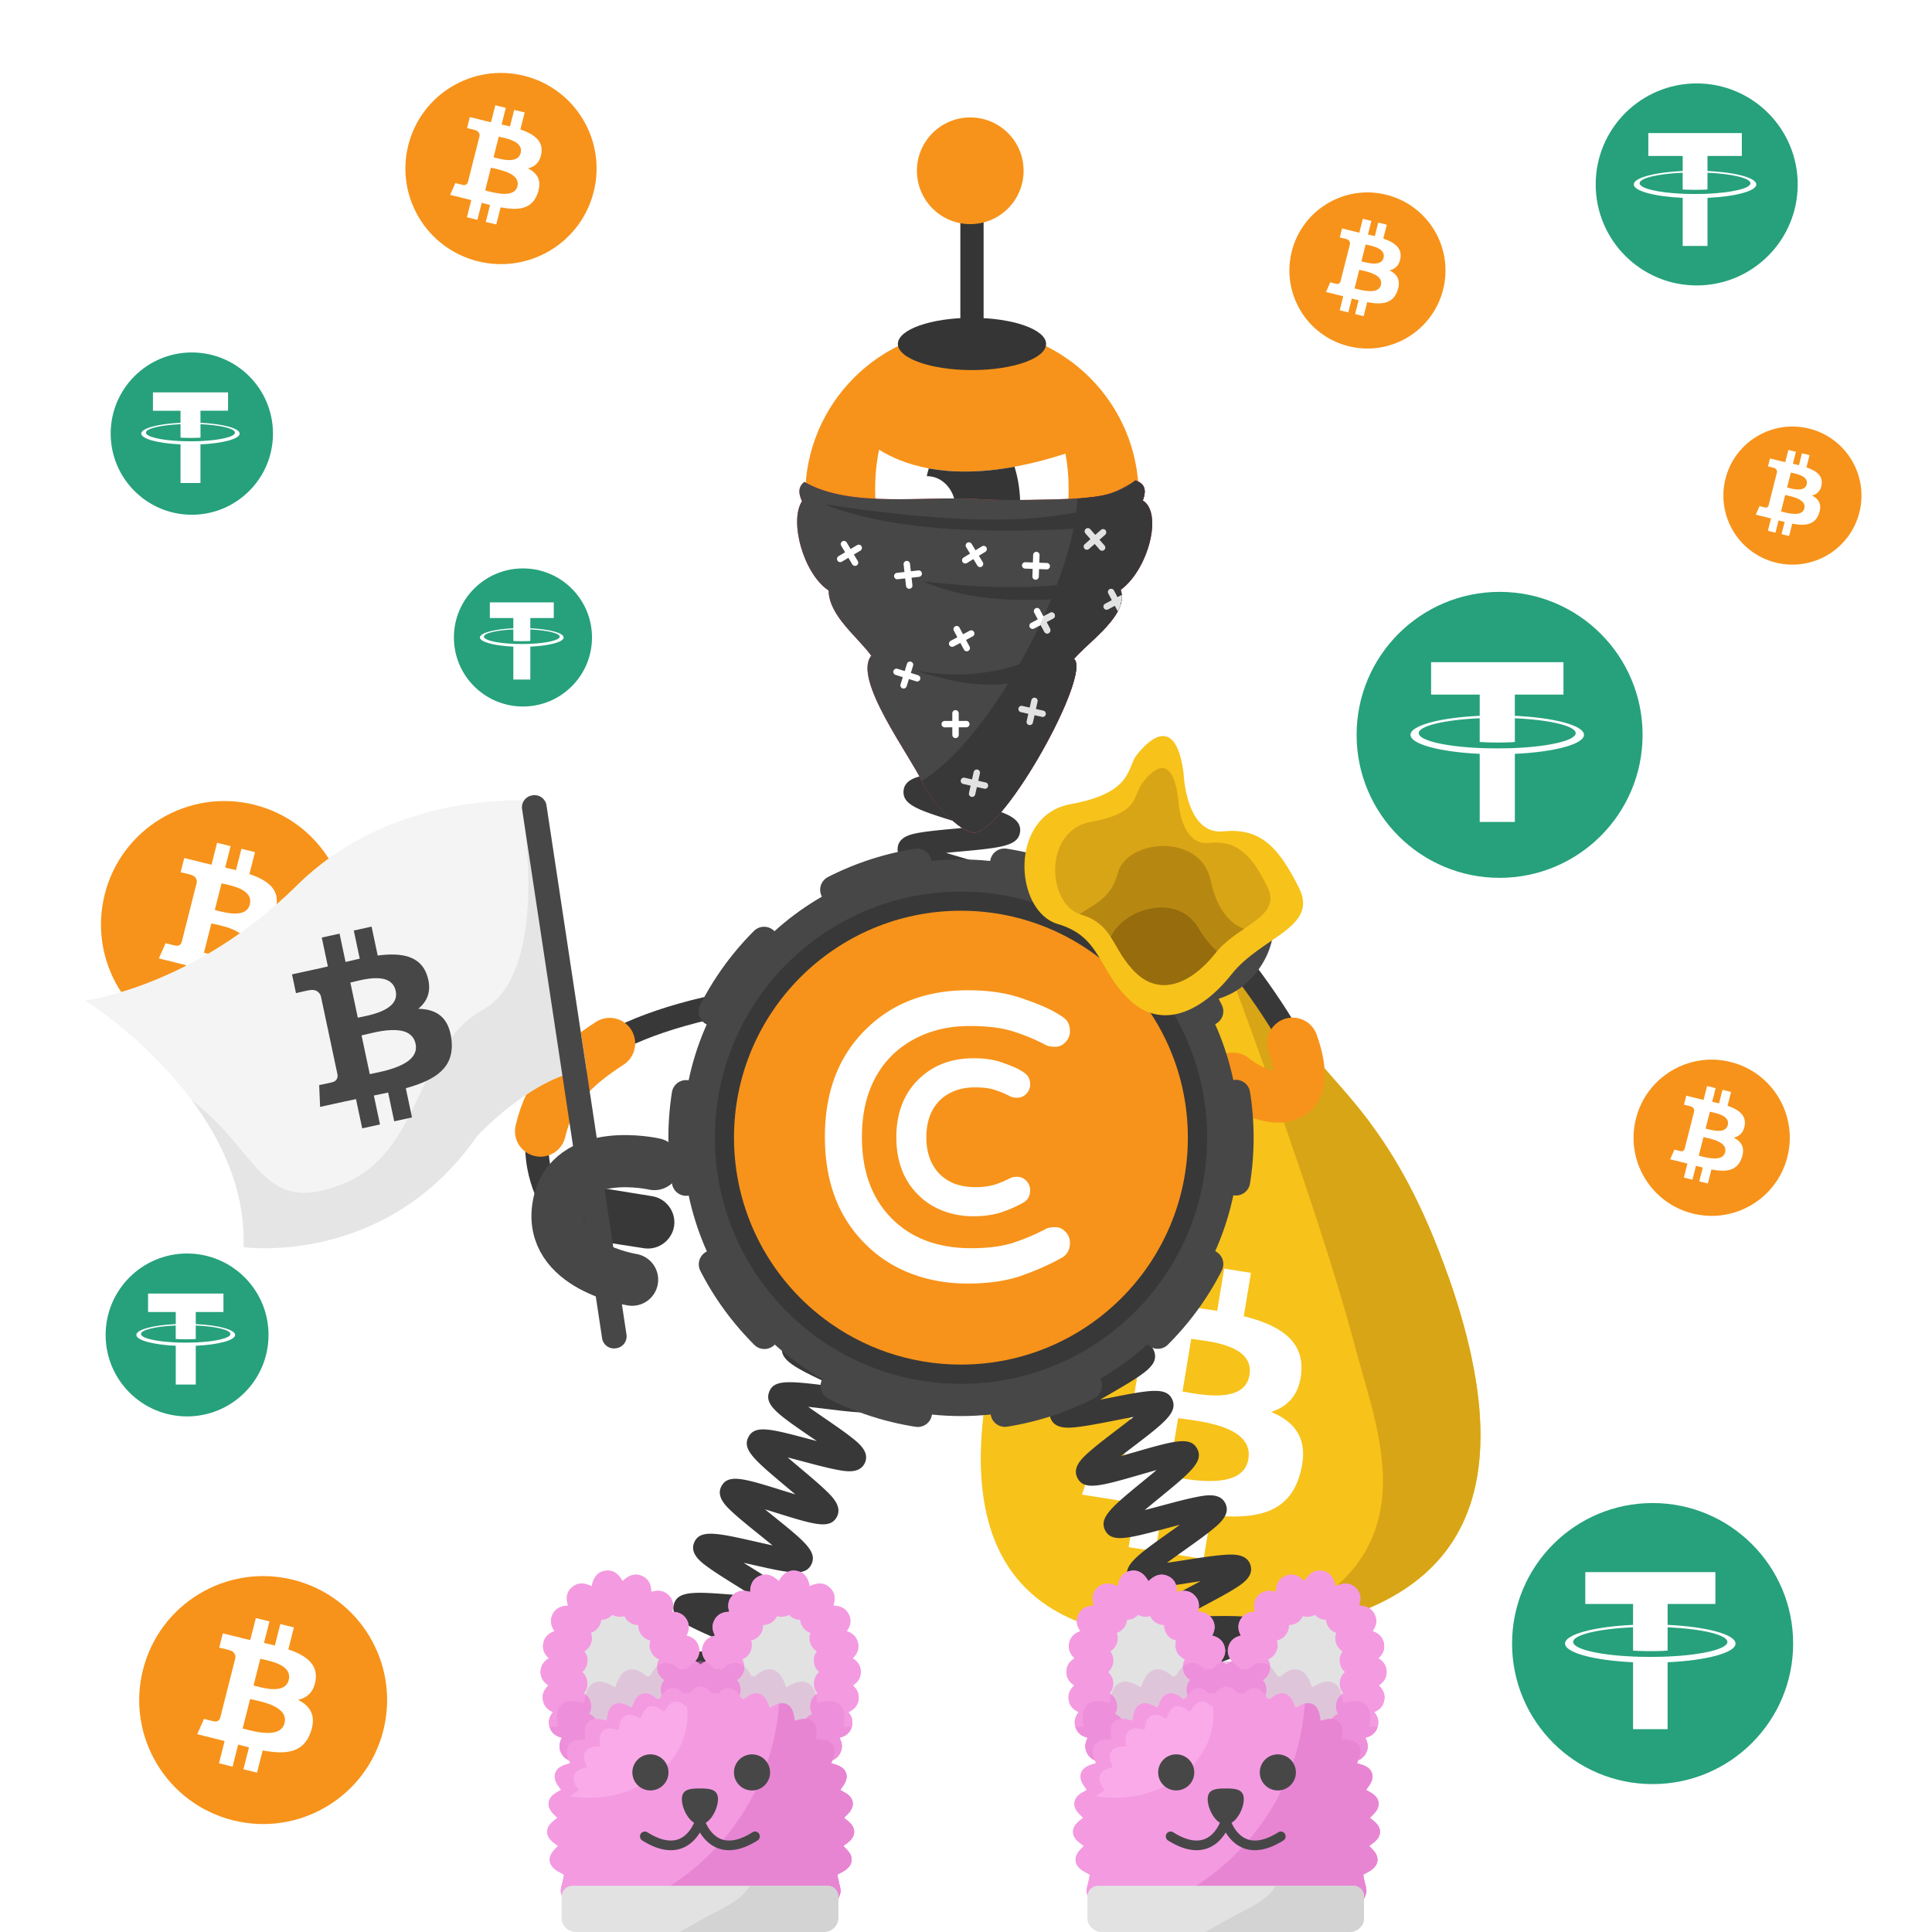 <svg width="1000" height="1000" fill="none" xmlns="http://www.w3.org/2000/svg"><path fill="#fff" d="M0 0h1000v1000H0z"/><path fill="#fff" d="M1000 0H0v1000h1000V0Z"/><path fill="#fff" d="M1000 0H0v1000h1000V0Z"/><path fill="#F7931A" d="M307.312 99.2c-6.61 26.51-33.47 42.65-59.98 36.04-26.51-6.61-42.64-33.46-36.03-59.97 6.61-26.52 33.46-42.65 59.97-36.04 26.51 6.6 42.65 33.45 36.04 59.97Z"/><path fill="#fff" fill-rule="evenodd" d="M280.232 79.29c.99-6.48-4.03-9.97-10.88-12.29l2.22-8.78-5.43-1.33-2.17 8.55c-1.43-.35-2.89-.68-4.35-1.01l2.18-8.61-5.43-1.33-2.23 8.78c-1.18-.27-2.34-.53-3.47-.8l.01-.03-7.49-1.84-1.44 5.71s4.03.91 3.94.97c2.2.54 2.6 1.97 2.53 3.11l-2.53 10.01c.15.04.35.09.56.18l-.18-.05c-.13-.03-.26-.06-.39-.1l-3.55 14.02c-.27.66-.95 1.64-2.49 1.27.05.08-3.95-.97-3.95-.97l-2.7 6.12 7.07 1.73c.79.19 1.57.39 2.34.59l1.53.39-2.25 8.88 5.42 1.33 2.23-8.79c1.48.4 2.92.76 4.33 1.11l-2.22 8.75 5.43 1.33 2.25-8.87c9.26 1.73 16.22 1.03 19.15-7.22 2.36-6.64-.12-10.47-4.99-12.97 3.56-.79 6.24-3.09 6.95-7.84Zm-12.41 17.13c-1.54 6.09-11.22 3.57-15.65 2.42-.4-.1-.75-.2-1.06-.27l2.98-11.77c.37.09.82.19 1.33.3 4.59 1.02 13.98 3.09 12.4 9.32Zm-11.47-14.78c3.69.97 11.75 3.09 13.15-2.45 1.43-5.66-6.4-7.37-10.22-8.2-.43-.09-.81-.18-1.12-.25l-2.7 10.67c.25.07.55.15.89.23Z" clip-rule="evenodd"/><path fill="#F7931A" d="M746.983 149.77c-5.4 21.65-27.32 34.82-48.97 29.42-21.64-5.4-34.82-27.32-29.42-48.96 5.39-21.65 27.32-34.82 48.96-29.43 21.65 5.39 34.83 27.32 29.43 48.97Z"/><path fill="#fff" fill-rule="evenodd" d="M724.876 133.52c.8-5.29-3.29-8.14-8.89-10.04l1.82-7.17-4.43-1.09-1.77 6.98c-1.17-.29-2.36-.56-3.55-.82l1.78-7.03-4.43-1.09-1.82 7.17c-.96-.22-1.91-.43-2.83-.66l.01-.02-6.11-1.5-1.18 4.66s3.29.74 3.22.79c1.8.44 2.12 1.61 2.07 2.54l-2.07 8.17c.12.03.28.08.46.15l-.15-.04c-.1-.03-.21-.05-.32-.08l-2.9 11.44c-.22.54-.78 1.34-2.03 1.04.04.06-3.22-.79-3.22-.79l-2.2 5 5.77 1.42c.64.16 1.28.32 1.91.48.42.11.84.21 1.25.32l-1.83 7.25 4.43 1.09 1.82-7.18c1.21.32 2.38.62 3.53.9l-1.81 7.14 4.43 1.09 1.83-7.24c7.56 1.41 13.24.84 15.64-5.89 1.93-5.42-.1-8.55-4.07-10.59 2.88-.65 5.06-2.53 5.64-6.4Zm-10.12 13.98c-1.26 4.97-9.16 2.92-12.78 1.98-.33-.08-.62-.16-.86-.22l2.43-9.61c.3.07.67.16 1.09.25 3.74.82 11.4 2.52 10.12 7.6Zm-9.37-12.06c3.02.79 9.59 2.52 10.74-2 1.17-4.62-5.22-6.02-8.35-6.7-.35-.08-.66-.14-.91-.21l-2.21 8.71c.21.06.45.13.73.2Z" clip-rule="evenodd"/><path fill="#F7931A" d="M962.428 265.16c-4.77 19.15-24.171 30.8-43.321 26.03-19.14-4.77-30.8-24.17-26.02-43.32 4.77-19.15 24.171-30.8 43.321-26.03 19.14 4.77 30.8 24.17 26.02 43.32Z"/><path fill="#fff" fill-rule="evenodd" d="M942.869 250.79c.71-4.68-2.91-7.2-7.86-8.88l1.61-6.34-3.92-.96-1.56 6.18c-1.03-.25-2.09-.49-3.14-.73l1.58-6.22-3.92-.96-1.61 6.34c-.85-.19-1.69-.38-2.5-.58v-.02l-5.41-1.33-1.04 4.12s2.91.66 2.85.7c1.59.39 1.88 1.43 1.83 2.25l-1.83 7.23c.11.03.25.07.41.13l-.13-.03c-.09-.02-.19-.05-.28-.07l-2.56 10.12c-.19.48-.69 1.19-1.8.92.04.06-2.85-.7-2.85-.7l-1.95 4.42 5.1 1.25c.57.14 1.13.29 1.69.43.37.1.74.19 1.1.28l-1.62 6.42 3.92.96 1.61-6.35c1.07.29 2.11.55 3.13.8l-1.6 6.32 3.92.96 1.62-6.4c6.69 1.25 11.72.74 13.83-5.21 1.71-4.79-.08-7.56-3.6-9.36 2.54-.61 4.47-2.27 4.98-5.69Zm-8.96 12.37c-1.11 4.4-8.11 2.58-11.31 1.75-.29-.07-.55-.14-.76-.2l2.15-8.5c.27.07.59.14.96.22 3.32.73 10.1 2.23 8.96 6.73Zm-8.28-10.68c2.67.7 8.49 2.23 9.5-1.77 1.04-4.09-4.62-5.32-7.38-5.92-.31-.07-.58-.13-.81-.18l-1.95 7.71c.18.04.39.1.64.16Z" clip-rule="evenodd"/><path fill="#F7931A" d="M178.092 493.95c-8.53 34.22-43.189 55.04-77.419 46.51-34.21-8.53-55.04-43.19-46.5-77.41 8.53-34.22 43.19-55.05 77.41-46.52 34.22 8.53 55.049 43.2 46.509 77.42Z"/><path fill="#fff" fill-rule="evenodd" d="M143.148 468.26c1.27-8.37-5.199-12.87-14.049-15.87l2.87-11.34-7.011-1.72-2.79 11.04c-1.84-.45-3.73-.88-5.62-1.3l2.81-11.11-7-1.72-2.869 11.33c-1.52-.34-3.021-.68-4.481-1.04l.011-.04-9.66-2.38-1.86 7.37s5.2 1.17 5.09 1.25c2.839.7 3.349 2.55 3.269 4.01l-3.27 12.91c.2.05.45.12.73.23l-.24-.06c-.16-.04-.33-.08-.5-.12l-4.58 18.09c-.35.85-1.23 2.12-3.21 1.64.07.1-5.09-1.25-5.09-1.25l-3.48 7.9 9.12 2.24c1.02.25 2.02.51 3.02.77.66.17 1.32.34 1.98.5l-2.9 11.47 7 1.72 2.871-11.34c1.91.51 3.77.98 5.58 1.43l-2.861 11.29 7.011 1.72 2.899-11.44c11.95 2.23 20.941 1.33 24.721-9.31 3.05-8.57-.15-13.51-6.44-16.73 4.56-1.05 8.009-4.02 8.929-10.14Zm-16.02 22.1c-1.99 7.86-14.479 4.61-20.199 3.12-.51-.13-.97-.25-1.37-.35l3.85-15.19c.48.12 1.059.25 1.719.39 5.92 1.32 18.04 4 16 12.03Zm-14.81-19.07c4.77 1.25 15.17 3.99 16.98-3.16 1.85-7.31-8.26-9.51-13.19-10.59-.56-.12-1.04-.23-1.44-.33l-3.489 13.78c.32.09.709.19 1.139.3Z" clip-rule="evenodd"/><path fill="#F7931A" d="M198.463 895.48c-8.57 34.38-43.4 55.3-77.78 46.73-34.37-8.57-55.3-43.39-46.72-77.77 8.57-34.38 43.39-55.31 77.77-46.73 34.38 8.57 55.3 43.39 46.73 77.77Z"/><path fill="#fff" fill-rule="evenodd" d="M163.354 869.67c1.28-8.41-5.22-12.93-14.11-15.94l2.88-11.39-7.04-1.73-2.81 11.09c-1.85-.45-3.75-.88-5.64-1.31l2.83-11.16-7.04-1.73-2.89 11.39c-1.53-.34-3.04-.68-4.5-1.04l.01-.04-9.71-2.39-1.87 7.4s5.22 1.18 5.11 1.25c2.85.7 3.37 2.56 3.28 4.03l-3.29 12.97c.2.05.45.12.73.23l-.24-.06c-.16-.04-.33-.08-.51-.12l-4.6 18.18c-.35.85-1.23 2.13-3.23 1.65.07.1-5.12-1.26-5.12-1.26l-3.5 7.94 9.16 2.25c1.02.25 2.03.51 3.03.77.67.17 1.33.34 1.98.51l-2.91 11.52 7.03 1.73 2.89-11.4c1.92.51 3.79.99 5.61 1.43l-2.88 11.34 7.04 1.73 2.91-11.5c12.01 2.24 21.03 1.33 24.83-9.36 3.06-8.61-.15-13.57-6.47-16.81 4.65-1.03 8.11-4.01 9.04-10.17Zm-16.09 22.21c-2 7.9-14.55 4.63-20.3 3.14-.52-.13-.98-.25-1.37-.35l3.87-15.26c.48.12 1.07.25 1.73.39 5.94 1.32 18.12 4.01 16.07 12.08Zm-14.88-19.16c4.79 1.26 15.24 4 17.06-3.17 1.86-7.34-8.3-9.56-13.26-10.64-.56-.12-1.05-.23-1.45-.33l-3.51 13.84c.34.08.72.19 1.16.3Z" clip-rule="evenodd"/><path fill="#F7931A" d="M925.189 598.68c-5.4 21.66-27.35 34.85-49.02 29.45-21.66-5.4-34.85-27.34-29.44-49.01 5.4-21.67 27.34-34.85 49.01-29.45 21.67 5.4 34.85 27.34 29.45 49.01Z"/><path fill="#fff" fill-rule="evenodd" d="M903.066 582.41c.81-5.3-3.289-8.15-8.889-10.05l1.82-7.18-4.44-1.09-1.77 6.99c-1.17-.29-2.36-.56-3.56-.82l1.779-7.03-4.429-1.09-1.821 7.17c-.97-.22-1.909-.43-2.829-.66v-.02l-6.12-1.5-1.181 4.67s3.291.74 3.221.79c1.8.44 2.12 1.61 2.07 2.54l-2.07 8.18c.12.03.28.08.46.15l-.15-.04c-.1-.03-.211-.05-.321-.08l-2.899 11.45c-.22.54-.78 1.34-2.03 1.04.04.06-3.23-.79-3.23-.79l-2.2 5 5.77 1.42c.65.16 1.28.32 1.91.48.42.11.84.21 1.25.32l-1.841 7.26 4.431 1.09 1.819-7.18c1.21.32 2.39.62 3.54.9l-1.81 7.15 4.441 1.09 1.84-7.25c7.57 1.41 13.25.84 15.65-5.9 1.93-5.42-.101-8.55-4.081-10.59 2.9-.66 5.08-2.54 5.67-6.42Zm-10.139 14c-1.26 4.98-9.17 2.92-12.79 1.98-.33-.08-.62-.16-.87-.22l2.44-9.62c.3.07.669.16 1.089.25 3.74.83 11.421 2.52 10.131 7.61Zm-9.381-12.07c3.02.79 9.6 2.52 10.75-2 1.17-4.63-5.229-6.02-8.349-6.7-.35-.08-.661-.14-.921-.21l-2.21 8.72c.21.05.46.11.73.19Z" clip-rule="evenodd"/><path fill="#26A17B" d="M99.29 266.43c23.189 0 41.999-18.8 41.999-42s-18.8-42-42-42-42 18.8-42 42 18.8 42 42 42Z"/><path fill="#fff" d="M103.759 228.31c-.29.01-1.789.1-5.12.1-2.67 0-4.54-.07-5.2-.11v.01c-10.26-.45-17.91-2.23-17.91-4.38 0-2.13 7.66-3.92 17.91-4.38v6.97c.67.05 2.59.16 5.25.16 3.19 0 4.781-.14 5.081-.16v-6.97c10.24.46 17.859 2.24 17.859 4.38 0 2.14-7.64 3.92-17.87 4.38Zm0-9.47v-6.24h14.281v-9.51H79.16v9.51h14.28v6.24c-11.61.53-20.33 2.83-20.33 5.58s8.73 5.05 20.33 5.59v20h10.319v-20c11.59-.53 20.301-2.83 20.301-5.58s-8.701-5.05-20.301-5.59Z"/><path fill="#26A17B" d="M270.678 365.69c19.74 0 35.739-16 35.739-35.74 0-19.74-15.999-35.74-35.739-35.74-19.74 0-35.74 16-35.74 35.74-.001 19.74 16 35.74 35.74 35.74Z"/><path fill="#fff" d="M274.489 333.24c-.25.01-1.521.09-4.361.09-2.27 0-3.86-.06-4.42-.09v.01c-8.73-.38-15.239-1.9-15.239-3.72 0-1.82 6.519-3.34 15.239-3.72v5.94c.57.04 2.211.14 4.471.14 2.71 0 4.07-.11 4.32-.14v-5.93c8.71.39 15.209 1.91 15.209 3.72-.01 1.8-6.509 3.32-15.219 3.7Zm0-8.05v-5.31h12.15v-8.1h-33.091v8.1h12.151v5.31c-9.88.45-17.301 2.41-17.301 4.75s7.431 4.3 17.301 4.76v17.02h8.79V334.7c9.86-.45 17.269-2.41 17.269-4.75.01-2.34-7.399-4.3-17.269-4.76Z"/><path fill="#26A17B" d="M878.209 147.74c28.88 0 52.281-23.41 52.281-52.28s-23.411-52.28-52.281-52.28c-28.88 0-52.279 23.41-52.279 52.28s23.409 52.28 52.279 52.28Z"/><path fill="#fff" d="M883.791 100.28c-.36.02-2.23.13-6.38.13-3.32 0-5.651-.09-6.471-.13v.01c-12.77-.56-22.29-2.78-22.29-5.45 0-2.66 9.53-4.88 22.29-5.45v8.68c.83.06 3.231.2 6.531.2 3.97 0 5.95-.17 6.32-.2V89.4c12.74.57 22.239 2.79 22.239 5.45 0 2.65-9.509 4.87-22.239 5.43Zm0-11.78v-7.77h17.779V68.89h-48.4v11.84h17.781v7.77c-14.45.66-25.31 3.52-25.31 6.95s10.87 6.29 25.31 6.96v24.9H883.8v-24.9c14.42-.66 25.27-3.52 25.27-6.95-.01-3.42-10.849-6.29-25.279-6.96Z"/><path fill="#26A17B" d="M776.189 454.37c40.88 0 74.011-33.14 74.011-74.01 0-40.87-33.141-74.01-74.011-74.01s-74.009 33.14-74.009 74.01c0 40.87 33.129 74.01 74.009 74.01Z"/><path fill="#fff" d="M784.081 387.18v-.01c-.51.04-3.151.19-9.031.19-4.7 0-7.999-.13-9.159-.19v.01c-18.08-.8-31.56-3.94-31.56-7.71 0-3.76 13.49-6.91 31.56-7.71v12.29c1.18.08 4.57.29 9.25.29 5.62 0 8.419-.24 8.949-.29v-12.28c18.04.81 31.48 3.95 31.48 7.71s-13.46 6.9-31.48 7.71v-.01h-.009Zm0-16.68v-10.99h25.169v-16.77h-68.52v16.77h25.17v10.99c-20.45.94-35.83 4.99-35.83 9.84s15.39 8.9 35.83 9.85v35.25h18.19v-35.25c20.42-.94 35.77-4.99 35.77-9.84 0-4.84-15.35-8.9-35.77-9.84"/><path fill="#26A17B" d="M855.389 923.45c40.17 0 72.739-32.57 72.739-72.74 0-40.17-32.569-72.74-72.739-72.74s-72.741 32.57-72.741 72.74c0 40.18 32.571 72.74 72.741 72.74Z"/><path fill="#fff" d="M863.152 857.43v-.01c-.5.03-3.1.19-8.88.19-4.62 0-7.86-.13-9-.19v.01c-17.76-.78-31.01-3.87-31.01-7.58 0-3.7 13.26-6.79 31.01-7.58v12.08c1.16.08 4.49.28 9.09.28 5.52 0 8.28-.23 8.79-.28v-12.07c17.73.8 30.94 3.88 30.94 7.58s-13.23 6.78-30.94 7.58v-.01Zm0-16.4v-10.81h24.73v-16.48h-67.34v16.48h24.73v10.81c-20.1.92-35.21 4.9-35.21 9.67s15.12 8.75 35.21 9.68v34.64h17.88v-34.64c20.07-.92 35.15-4.9 35.15-9.67 0-4.76-15.09-8.75-35.15-9.67"/><path fill="#26A17B" d="M96.832 733.13c23.29 0 42.16-18.88 42.16-42.16 0-23.28-18.88-42.16-42.16-42.16-23.29 0-42.16 18.88-42.16 42.16 0 23.28 18.87 42.16 42.16 42.16Z"/><path fill="#fff" d="M101.322 694.85c-.29.01-1.8.1-5.15.1-2.68 0-4.56-.07-5.22-.11v.01c-10.3-.45-17.98-2.24-17.98-4.39 0-2.14 7.69-3.94 17.98-4.39v7c.67.05 2.6.16 5.27.16 3.2 0 4.8-.14 5.1-.16v-7c10.28.46 17.94 2.25 17.94 4.39 0 2.15-7.67 3.94-17.94 4.39Zm0-9.5v-6.26h14.341v-9.55h-39.03v9.55h14.34v6.26c-11.65.54-20.41 2.84-20.41 5.61 0 2.77 8.77 5.07 20.41 5.61v20.08h10.36v-20.08c11.63-.54 20.379-2.84 20.379-5.61 0-2.76-8.75-5.07-20.39-5.61Z"/><path fill="#F7C21A" d="M644.84 846.94c-1.07.11-2.14.21-3.21.3-87.76 8.01-164.45-17.54-121.88-166.27 22.96-80.22 66.46-211.32 66.46-211.32l-13.281-18.97c-1.67-2.28.03-5.48 2.85-5.39 0 0-14.839-11.52-8.479-9.95 9.33 2.31 18.93 3.05 26.45-2.93l3.939-18.6c4.38-3.49 19.281 18.07 29.891 34.81 1.81 2.87 3.499 5.59 4.979 8.02.1 8.25.17 14.74.17 14.75 15.41 42.69 32.581 57.77 50.901 79.31 7.38 8.67 15.96 17.67 25.13 29.89 14.85 26.39 29.55 54.52 41.24 81 48.18 138.08-17.5 176.83-105.16 185.35Z"/><path fill="#D8A516" d="M644.842 846.94c-1.07.11-2.14.21-3.21.3 103.62-33.21 72.329-102.28 59.889-149.67-21.18-80.71-77.599-228.1-77.599-228.1l3.66-20.85 1.06-10.72c-3.53 13.7 3.76 4.33 3.92 18.74.1 8.25.169 14.74.169 14.75 15.41 42.69 32.581 57.77 50.901 79.31 7.38 8.67 15.96 17.67 25.13 29.89 13.15 17.52 27.51 41.67 41.24 81 48.18 138.08-17.5 176.83-105.16 185.35Z"/><path fill="#3A3A3A" d="m604.404 466.12-22.39-28.58s-.38.91-6.66.56-6.28-.35-11.98-1.31c-1.15-.19 19.61 11.09 19.03 12.14-.44.8 16.16 19.19 16.16 19.19l5.84-2Zm-10.482 8.45-16.57 48.36 32.799-49.72-16.229 1.36Z"/><path fill="#fff" d="m647.42 460.61-60.38 12.08a4.408 4.408 0 0 1-5.19-3.46l-.06-.3a4.408 4.408 0 0 1 3.46-5.19l60.38-12.08a4.408 4.408 0 0 1 5.19 3.46l.06.3a4.403 4.403 0 0 1-3.46 5.19Z"/><path fill="#fff" d="m649.104 472.61-66.77 5.62a4.624 4.624 0 0 1-4.99-4.21 4.624 4.624 0 0 1 4.21-4.99l66.77-5.62a4.624 4.624 0 0 1 4.99 4.21 4.624 4.624 0 0 1-4.21 4.99Z"/><path fill="#fff" d="M621.908 503.57c5-11.71 6.209-23.9 1.409-36.06-.94-2.37.82-4.94 3.37-4.86 2.17.06 4.001.22 4.201.86 6.62 14.08 6.249 29.67-.571 43.63-.93 1.57-4.26 2.1-6.62 1.04-1.75-.79-2.539-2.84-1.789-4.61Zm24.829 208.18c-2.56 15.43-26.84 9.74-34.67 8.51l4.511-27.27c7.84 1.23 32.819 2.67 30.159 18.76Zm-.569 43.44c-2.8 16.96-31.951 10.37-41.351 8.9l4.981-30.07c9.4 1.48 39.3 3.48 36.37 21.17Zm27.42-45.46c1.1-16.43-12.181-24.09-29.811-28.46l3.71-22.44-13.859-2.19-3.62 21.85c-3.64-.58-7.38-1.09-11.09-1.61l3.64-21.99-13.85-2.19-3.721 22.43c-3.01-.41-5.97-.82-8.84-1.28l.011-.07-19.12-3.03-2.41 14.59s10.269 1.43 10.069 1.58c5.61.89 6.911 4.39 6.981 7.24l-4.231 25.56c.39.06.89.16 1.45.33-.46-.07-.959-.15-1.459-.23l-5.93 35.81c-.53 1.7-2.03 4.31-5.96 3.7.15.18-10.08-1.6-10.08-1.6l-5.46 15.88 18.04 2.85c3.36.53 6.65 1.11 9.89 1.65l-3.75 22.69 13.85 2.19 3.72-22.45c3.79.68 7.459 1.29 11.059 1.85l-3.71 22.35 13.861 2.19 3.75-22.65c23.52 2.37 40.789-.84 46.389-22.08 4.51-17.1-2.5-26.16-15.21-31.38 8.71-2.76 14.911-9.07 15.691-21.09Z"/><path stroke="#383838" stroke-miterlimit="10" stroke-width="12.035" d="M639.051 495.46s121.44 151.87-74.34 17.03"/><path stroke="#F7931A" stroke-linecap="round" stroke-miterlimit="10" stroke-width="26.366" d="M669.061 539.899c13.24 37.09-15.01 30.73-30.92 18.11"/><path fill="#383838" fill-rule="evenodd" d="M629.538 487.109c4.42-6.03 3.14-14.62-2.83-19.08l-16.82-11.97c-6.03-4.42-14.621-3.14-19.081 2.83-4.42 6.03-3.149 14.62 2.831 19.08l16.82 11.97c6.08 4.47 14.66 3.2 19.08-2.83Z" clip-rule="evenodd"/><path stroke="#474747" stroke-linecap="round" stroke-linejoin="round" stroke-miterlimit="10" stroke-width="27" d="M586.922 494.1s35.949 25.63 54.019-.85-20.529-50.07-20.529-50.07"/><path stroke="#383838" stroke-miterlimit="10" stroke-width="12.035" d="M285.352 621.96s-57.111-92.951 144.679-109.481"/><path stroke="#F7931A" stroke-linecap="round" stroke-miterlimit="10" stroke-width="26.366" d="M279.734 585.509c5-21.05 16.25-32.77 35.84-45.48"/><path fill="#383838" fill-rule="evenodd" d="M299.712 627.189c1.04-7.4 7.939-12.67 15.339-11.69l22.201 3.6c7.4 1.04 12.669 7.94 11.689 15.34-1.04 7.4-7.94 12.67-15.33 11.69l-20.399-3.15c-7.48-1.04-14.54-8.39-13.5-15.79Z" clip-rule="evenodd"/><path fill="#383838" d="M607.974 927.36c.42-.25 1.66-1.4 1.82-3.44l-12-.94c.58-7.43 9.51-8.77 31.08-11.99 1.83-.27 3.88-.58 5.98-.91-2.55-.58-5.08-1.12-7.3-1.6-20.31-4.39-28.72-6.21-28.82-13.38-.1-7.51 8.7-9.63 29.95-14.75 1.57-.38 3.31-.8 5.09-1.24-2.39-.29-4.75-.55-6.83-.79-6.4-.72-12.44-1.39-17.21-2.23-4.8-.84-12.061-2.12-12.741-8.16-.86-7.35 7.601-10.44 28.031-17.92 1.3-.48 2.73-1 4.2-1.54-2.04.02-4.03.05-5.81.08-20.83.34-29.45.48-31.23-6.45-1.82-7.17 6.1-11.38 25.22-21.55 1.25-.67 2.62-1.39 4.03-2.15-1.98.3-3.9.6-5.64.87-20.62 3.21-29.16 4.54-31.91-2.05-2.82-6.9 4.47-12.08 22.08-24.6 1.46-1.04 3.09-2.2 4.76-3.4-2.22.58-4.39 1.16-6.32 1.67-20.49 5.48-28.96 7.75-32.34 1.29-3.46-6.63 3.43-12.27 20.06-25.9 1.97-1.61 4.26-3.49 6.51-5.38-2.87.79-5.75 1.62-8.23 2.34-20.74 5.98-29.32 8.46-32.73 1.73-2.91-5.66 2.869-10.69 6.689-14.01 3.77-3.29 8.981-7.25 14.011-11.09 2.52-1.92 5.55-4.24 8.38-6.47-3.42.61-6.991 1.31-9.971 1.9-6.31 1.24-12.829 2.52-17.899 3.17-5.11.66-12.83 1.65-15.13-4.41-2.29-6 4.039-10.23 8.239-13.04 4.09-2.73 9.691-5.98 15.101-9.11 3.03-1.76 6.73-3.9 10.1-5.95-3.58.09-7.38.26-10.53.4-21.43.95-31.21 1.38-32.82-6.25-1.34-6.25 5.55-9.43 10.1-11.53 4.43-2.04 10.15-4.25 16.21-6.59 3.26-1.26 7.24-2.8 10.89-4.3-3.41-.42-7.02-.81-10.02-1.13-21.44-2.29-31.22-3.34-31.72-11.12-.42-7.45 8.04-9.44 28.46-14.25 7.98-1.88 20.05-4.72 22.41-6.38-.39.28-1.51 1.51-1.51 3.52h12.039c0 7.47-8.829 9.55-30.179 14.58-1.34.32-2.811.66-4.321 1.02 2.14.24 4.231.46 6.101.67 6.39.68 12.43 1.33 17.2 2.14 4.79.81 12.019 2.05 12.779 8.04.95 7.33-7.459 10.58-27.799 18.43-1.08.42-2.251.87-3.451 1.34 1.79-.07 3.521-.15 5.091-.22 20.83-.92 29.45-1.3 31.42 5.6 2.09 7.02-5.67 11.52-24.42 22.39-1.15.67-2.4 1.39-3.7 2.15 1.77-.34 3.49-.68 5.04-.98 20.68-4.06 29.24-5.74 32.27.81 3.04 6.76-4.01 12.15-21.06 25.15-1.67 1.27-3.561 2.72-5.471 4.2 2.41-.67 4.79-1.36 6.87-1.96 20.58-5.93 29.101-8.39 32.571-1.83 3.5 6.59-3.35 12.2-19.89 25.75-2.18 1.78-4.751 3.89-7.221 5.98 3.04-.77 6.141-1.6 8.771-2.3 6.2-1.66 12.6-3.37 17.6-4.37 5.03-1 12.63-2.52 15.37 3.3 2.77 5.71-3.151 10.52-7.071 13.71-3.84 3.12-9.13 6.88-14.25 10.52-2.68 1.91-5.929 4.22-8.929 6.44 3.4-.47 6.97-1.03 9.94-1.49 6.41-1 13.03-2.03 18.18-2.48 5.18-.46 13.009-1.15 15.059 5.07 2.02 6.05-4.449 10.03-8.729 12.67-4.18 2.58-9.891 5.61-15.401 8.55-3.03 1.61-6.709 3.57-10.089 5.45 3.48-.01 7.18-.06 10.25-.11 6.5-.11 13.23-.21 18.41.05 5.21.26 13.08.66 14.26 7.1 1.35 7.37-6.87 10.38-26.73 17.65-3.15 1.15-6.96 2.55-10.51 3.93 3.29.42 6.739.81 9.619 1.13 21.43 2.4 31.21 3.5 31.71 11.25.41 7.47-8.049 9.5-28.489 14.43-3.18.77-7.02 1.69-10.62 2.63 3.16.73 6.44 1.44 9.21 2.04 21.02 4.54 30.62 6.61 30.32 14.37-.2 7.39-8.86 8.68-29.76 11.8-8.05 1.17-20.21 2.99-22.68 4.43Zm-102.84-299.85c-2.51-5.93 3.729-10.7 7.859-13.86 4.15-3.17 9.77-6.92 15.21-10.54 1.95-1.3 4.2-2.8 6.44-4.32-3.15.54-6.359 1.14-9.089 1.65-6.12 1.14-12.441 2.32-17.291 2.91-4.93.61-12.389 1.52-14.669-4.28-2.78-7.14 4.979-12.06 23.719-23.93 2.02-1.28 4.36-2.76 6.67-4.26-3.32.47-6.719.99-9.599 1.44-6.4.99-12.45 1.93-17.29 2.38-4.94.46-12.421 1.15-14.481-4.76-2.16-6.07 4.43-10.49 8.79-13.41 4.39-2.94 10.29-6.36 15.99-9.66 2.14-1.24 4.65-2.69 7.1-4.15-3.54.3-7.2.67-10.29.98-6.41.65-12.469 1.26-17.289 1.45-4.95.2-12.431.49-14.141-5.55-2.18-7.52 6.85-11.89 26.63-21.47 2.39-1.16 5.21-2.52 7.95-3.89-3.87-.08-7.989-.08-11.389-.09-6.43-.01-12.5-.01-17.29-.31-4.96-.31-12.441-.77-13.451-7.02-1.31-7.77 8.171-10.87 28.951-17.67 2.78-.91 6.109-2 9.269-3.09-3.74-.69-7.749-1.34-11.059-1.89-6.23-1.02-12.66-2.08-17.5-3.19-4.97-1.14-12.481-2.87-12.391-9.35 0-6.39 7.54-8.07 12.52-9.17 4.88-1.08 11.351-2.1 17.621-3.07 2.96-.46 6.479-1.01 9.849-1.59-2.98-.92-6.039-1.82-8.639-2.58-6.26-1.84-12.731-3.74-17.621-5.52-4.89-1.79-12.269-4.49-11.589-10.91.62-6.16 7.999-7.29 12.889-8.05 4.79-.74 10.881-1.29 17.321-1.88 2.61-.24 5.639-.52 8.649-.83-2.21-.69-4.39-1.36-6.31-1.95-21.35-6.55-30.18-9.26-29.5-16.85.62-6.13 7.87-7.38 12.67-8.22 4.73-.82 10.74-1.49 17.1-2.2 2.53-.28 5.45-.61 8.36-.96a790.9 790.9 0 0 0-6.03-1.63c-21.45-5.76-30.329-8.15-29.939-15.73.35-6.16 7.61-7.72 12.41-8.76 4.74-1.02 10.77-1.94 17.16-2.92 2.42-.37 5.199-.79 7.989-1.25-2.14-.5-4.25-.98-6.12-1.4-21.59-4.9-30.52-6.93-30.42-14.48.17-6.2 7.37-8.04 12.13-9.26 4.73-1.21 11.03-2.41 17.12-3.58 8.07-1.54 20.261-3.87 22.691-5.42-.44.28-1.691 1.56-1.691 3.71h12.04c0 7.65-9.009 9.37-30.779 13.53-2.4.46-5.181.99-7.941 1.55 3.28.79 6.66 1.56 9.52 2.21 6.31 1.43 12.271 2.79 16.931 4.15 4.74 1.39 11.909 3.48 11.729 9.68-.3 7.71-9.4 9.1-31.38 12.46-2.4.37-5.19.79-7.95 1.24 3.31.94 6.741 1.86 9.631 2.64 6.23 1.67 12.109 3.25 16.689 4.79 4.67 1.57 11.74 3.94 11.29 10.14-.5 6.5-8.33 7.9-13.5 8.82-5.23.94-12.03 1.7-18.61 2.43-2.27.25-4.88.54-7.5.86a620.75 620.75 0 0 0 9.431 2.95c6.13 1.88 11.92 3.66 16.41 5.34 4.59 1.72 11.519 4.32 10.889 10.45-.79 7.62-9.95 8.45-32.08 10.48-1.91.17-4.069.37-6.259.59 2.63.8 5.259 1.57 7.549 2.24 5.96 1.75 12.131 3.56 16.741 5.23 4.63 1.68 11.64 4.21 11.21 10.32-.49 7.34-9.331 8.72-30.691 12.06-1.02.16-2.12.33-3.25.51 1.08.18 2.11.35 3.09.51 21.31 3.5 30.13 4.94 30.71 12.21.5 7.04-7.02 9.5-27.13 16.08-1.44.47-3.019.99-4.649 1.53h2.719c22.22.03 31.41.04 33.14 7.32 1.65 6.89-5.46 10.33-24.46 19.53-2.04.99-4.349 2.11-6.689 3.26 1.77-.17 3.49-.34 5.04-.5 22.11-2.23 31.26-3.16 33.59 4.04 1.93 5.78-4.251 9.88-8.331 12.58-4.02 2.66-9.269 5.71-14.839 8.93-2.12 1.23-4.551 2.64-6.981 4.07 2.14-.32 4.23-.64 6.09-.93 21.91-3.39 30.971-4.8 33.631 2.29 2.18 5.75-3.861 10.12-7.851 13.01-3.94 2.85-9.1 6.12-14.57 9.58-2.15 1.36-4.63 2.93-7.09 4.53 2.35-.42 4.661-.85 6.691-1.23 21.68-4.04 30.649-5.71 33.509 1.29 2.35 5.74-3.609 10.27-7.559 13.26-3.89 2.96-9.24 6.52-14.42 9.96-6.82 4.54-17.131 11.41-18.771 13.77.3-.43.95-2.1.12-4.08l-11.089 4.7ZM352.929 930.65c.54-.39 1.609-1.85 1.469-3.86l-12.009.81c-.43-6.35 6.8-8.76 11.59-10.36 4.74-1.58 11-3.22 17.04-4.81 2.33-.61 5.06-1.33 7.74-2.06-3.18-.65-6.47-1.27-9.25-1.79-19.96-3.76-28.22-5.31-28.22-12.6 0-7.67 9.359-9.3 29.859-12.89 2.46-.43 5.34-.94 8.17-1.46-3.21-.99-6.57-1.96-9.38-2.77-19.56-5.67-27.659-8.01-26.919-15.31.83-7.66 10.299-8.24 31.049-9.51 2.65-.16 5.781-.35 8.821-.58-3.21-1.46-6.611-2.94-9.451-4.17-5.73-2.49-11.139-4.84-15.319-6.97-4.09-2.09-10.93-5.59-9.37-11.74 1.84-7.47 11.32-6.71 32.09-5.04 2.69.22 5.88.47 8.97.68-2.97-1.93-6.14-3.91-8.77-5.55-5.09-3.17-10.351-6.45-14.181-9.2-3.75-2.68-10.029-7.18-7.549-13.04 2.86-7.05 12.09-4.96 32.31-.37 2.47.56 5.38 1.22 8.23 1.83-2.47-2.05-5.04-4.12-7.22-5.87-4.71-3.8-9.59-7.72-13.11-10.95-3.63-3.33-9.111-8.35-6.071-13.89 3.58-6.45 11.79-3.89 31.62 2.28 2 .62 4.27 1.33 6.58 2.03-1.81-1.55-3.62-3.06-5.2-4.39-15.89-13.35-22.469-18.88-19.029-25.35 3.33-6.35 11.52-4.17 31.33 1.08 1.26.33 2.62.7 4.04 1.07-1.01-.69-1.981-1.36-2.891-1.98-17.21-11.81-24.329-16.69-21.779-23.47 2.43-6.59 10.679-5.59 30.619-3.17 1.07.13 2.231.27 3.421.41-.62-.29-1.221-.58-1.801-.85-18.51-8.73-26.95-12.71-25.5-19.89 1.42-6.88 9.69-7.22 29.67-8.03 1.34-.05 2.801-.11 4.301-.18-.89-.27-1.75-.53-2.57-.77-20.26-6.08-28.65-8.59-28.26-15.92.41-7.08 8.59-8.51 28.37-11.97 7.69-1.35 19.3-3.38 21.68-4.82-.58.35-1.771 1.74-1.771 3.78h12.04c0 7.67-9.36 9.3-29.87 12.89-2.54.45-5.549.97-8.469 1.52 3.32 1.06 6.82 2.11 9.74 2.98 5.96 1.79 11.599 3.48 15.979 5.1 4.3 1.59 11.49 4.25 10.66 10.53-.92 7.63-10.449 8.02-31.349 8.87-2.73.11-5.99.25-9.12.42 3.24 1.6 6.71 3.24 9.59 4.6 5.4 2.55 10.99 5.18 15.1 7.45 4.02 2.22 10.74 5.93 9.01 12.02-2.18 7.46-11.621 6.31-32.311 3.8-2.68-.33-5.859-.71-8.939-1.04 2.83 2.01 5.849 4.08 8.359 5.81 4.97 3.41 10.121 6.94 13.861 9.88 3.86 3.03 9.699 7.61 7.089 13.35-2.74 5.84-10.149 4.38-15.059 3.41-4.81-.95-10.981-2.58-16.941-4.17-2.39-.63-5.19-1.38-7.96-2.08 2.23 1.92 4.531 3.86 6.491 5.5 4.67 3.92 9.5 7.98 13 11.33 3.56 3.41 8.95 8.56 5.9 14.05-3.57 6.42-11.77 3.87-31.6-2.31-1.69-.53-3.57-1.11-5.51-1.7 1.47 1.2 2.91 2.36 4.2 3.4 16.26 13.09 22.99 18.51 19.8 25.08-3.15 6.39-11.311 4.54-31.021.08-1.27-.29-2.65-.6-4.09-.92l2.531 1.58c17.82 11.12 25.2 15.72 22.96 22.64-2.24 6.71-10.511 6.05-30.491 4.44-1.25-.1-2.609-.21-4.009-.32.82.36 1.62.7 2.37 1.03 19.39 8.42 27.409 11.9 26.139 19.13-1.23 6.94-9.519 7.45-29.569 8.67-1.48.09-3.1.19-4.78.3 1.14.33 2.24.65 3.26.95 20.3 5.88 28.71 8.31 28.32 15.68-.41 7.08-8.6 8.51-28.38 11.97-1.75.31-3.711.65-5.721 1.01 1.48.28 2.921.55 4.231.8 20.82 3.92 29.439 5.54 29.729 12.93.31 7.13-7.799 9.26-27.389 14.39-7.51 1.96-18.89 4.94-21.13 6.56Z"/><path fill="#474747" d="M497.41 732.95c79.56 0 144.05-64.49 144.05-144.05 0-79.56-64.49-144.05-144.05-144.05-79.56 0-144.051 64.49-144.051 144.05 0 79.55 64.501 144.05 144.051 144.05Z"/><path fill="#383838" d="M497.414 716.28c70.36 0 127.39-57.03 127.39-127.39 0-70.35-57.03-127.39-127.39-127.39-70.35 0-127.391 57.03-127.391 127.39.01 70.36 57.041 127.39 127.391 127.39Z"/><path stroke="#474747" stroke-dasharray="45.27 45.27" stroke-linecap="round" stroke-miterlimit="10" stroke-width="14.819" d="M599.274 690.74c56.25-56.26 56.25-147.46 0-203.72-56.25-56.25-147.46-56.25-203.72 0-56.26 56.26-56.26 147.46 0 203.72 56.26 56.25 147.47 56.25 203.72 0Z"/><path fill="#F7931A" d="M614.834 588.85c0 64.87-52.59 117.46-117.46 117.46-26.55 0-51.04-8.81-70.71-23.66-14.56-10.99-26.481-25.3-34.631-41.79-7.76-15.68-12.119-33.34-12.119-52.01 0-64.87 52.59-117.46 117.46-117.46 64.87 0 117.46 52.59 117.46 117.46Z"/><path fill="#fff" fill-rule="evenodd" d="M541.48 636c1.16-.54 2.72-.82 4.76-.82 2.04 0 3.811.82 5.311 2.45 1.5 1.63 2.25 3.47 2.25 5.58 0 3.81-1.57 6.46-4.63 8.03-6.6 3.67-13.741 6.73-21.221 9.32-7.55 2.52-16.599 3.81-27.069 3.81-10.47 0-20.271-1.7-29.311-5.17-9.05-3.47-16.87-8.5-23.46-15.1-14.08-13.81-21.149-32.37-21.149-55.64 0-23.26 7.069-41.76 21.149-55.63 13.67-13.54 31.291-20.27 52.851-20.27 10.41 0 19.38 1.29 26.93 3.81 7.55 2.52 13.329 4.9 17.339 7.07 4.01 2.18 6.461 3.95 7.281 5.31.82 1.36 1.29 3.06 1.29 5.1 0 2.04-.75 3.88-2.25 5.51s-3.261 2.45-5.311 2.45c-2.04 0-3.6-.27-4.76-.82a101.062 101.062 0 0 0-17.339-7.21c-5.92-1.84-13.26-2.72-22.1-2.72-8.84 0-16.8 1.5-23.87 4.42-7.14 2.99-13.061 7.07-17.891 12.24-9.45 10.27-14.149 23.87-14.149 40.81s4.689 30.54 14.149 40.81c10.27 11.15 24.491 16.73 42.511 16.73 8.3 0 15.439-.88 21.359-2.72 5.98-1.98 11.76-4.36 17.33-7.35Z" clip-rule="evenodd"/><path fill="#fff" fill-rule="evenodd" stroke="#fff" stroke-width="5.873" d="M524.143 612.459c.54-.27 1.359-.41 2.379-.41s1.901.41 2.651 1.22a4.02 4.02 0 0 1 1.09 2.79c0 1.9-.751 3.27-2.311 4.01a61.899 61.899 0 0 1-10.609 4.63c-3.74 1.23-8.301 1.9-13.531 1.9-5.239 0-10.13-.89-14.62-2.59-4.49-1.7-8.429-4.22-11.769-7.55-7.07-6.94-10.54-16.19-10.54-27.82 0-11.63 3.54-20.88 10.54-27.82 6.87-6.73 15.64-10.13 26.46-10.13 5.24 0 9.73.61 13.47 1.91 3.74 1.3 6.669 2.45 8.639 3.54 2.04 1.09 3.201 1.97 3.671 2.65.41.68.609 1.5.609 2.52s-.339 1.9-1.089 2.72c-.75.82-1.631 1.22-2.651 1.22-1.02 0-1.84-.14-2.38-.41-2.79-1.5-5.709-2.65-8.639-3.6-2.92-.95-6.671-1.36-11.021-1.36-4.35 0-8.37.75-11.97 2.24-3.54 1.5-6.53 3.54-8.91 6.12-4.69 5.17-7.069 11.97-7.069 20.4 0 8.43 2.379 15.23 7.069 20.4 5.17 5.58 12.241 8.36 21.221 8.36 4.15 0 7.69-.47 10.68-1.36 2.92-.92 5.84-2.15 8.63-3.58Z" clip-rule="evenodd"/><path fill="#F7C21A" fill-rule="evenodd" d="M612.619 400.2s1.05 32.11 20.56 30.12c19.51-2 28.76 8.54 39.16 29.18 10.4 20.65-19.631 25.45-34.901 44.81-15.27 19.36-35.929 29.02-52.609 13.41-16.68-15.6-14.65-32.75-37.32-39.45-22.67-6.7-25.51-56.25 6.74-62.07s29.109-18.98 33.939-25.2c4.83-6.23 20.171-23.17 24.431 9.2Z" clip-rule="evenodd"/><path fill="#D8A516" fill-rule="evenodd" d="M643.934 480.74c-5.16 3.52-10.79 7.41-14.98 12.72-11.8 14.96-27.76 22.42-40.65 10.37-12.89-12.06-11.32-25.31-28.83-30.48-.22-.07-.44-.14-.66-.22-16.9-5.93-18.73-43.3 5.86-47.74 24.92-4.5 21.6-12.82 26.23-19.47 4.63-6.65 15.58-17.9 18.87 7.11 0 0 .81 24.81 15.88 23.27 15.08-1.54 22.23 6.59 30.26 22.55 5.18 10.28-2.62 15.48-11.98 21.89Z" clip-rule="evenodd"/><path fill="#B78811" fill-rule="evenodd" d="M643.933 480.74c-4.78 3.26-9.961 6.84-14.031 11.57-.32.37-.64.76-.95 1.15-11.8 14.96-27.759 22.42-40.649 10.37-6.86-6.42-9.621-13.17-13.351-18.87-3.27-5-7.279-9.19-15.479-11.61-.22-.07-.441-.14-.661-.22 8.511-5.61 16.37-8.53 19.76-21.27 4.69-17.64 42.9-20.89 48.08 3.89 3.75 17.95 12.661 23.36 17.281 24.99Z" clip-rule="evenodd"/><path fill="#966C0C" fill-rule="evenodd" d="M629.903 492.31c-.32.37-.64.76-.95 1.15-11.8 14.96-27.759 22.42-40.649 10.37-6.86-6.42-9.621-13.17-13.351-18.87 6.57-14.51 34.32-23.37 45.41-4.52 3.16 5.37 6.42 9.18 9.54 11.87Z" clip-rule="evenodd"/><path stroke="#474747" stroke-linecap="round" stroke-linejoin="round" stroke-miterlimit="10" stroke-width="27" d="M327.173 662.37s-43.64-6.71-38.12-38.29c5.52-31.58 49.64-21.56 49.64-21.56"/><path fill="#F4F4F4" fill-rule="evenodd" d="m282.541 414.81 21.02 139c-27.31 2.5-56.56 34.14-56.56 34.14-47.18 67.97-120.95 57.56-120.95 57.56 1.12-29.25-11.26-55.2-26.72-75.94-23.94-32.11-55.26-51.72-55.26-51.72s56.4-6.99 109.6-59.58c45.05-44.55 106.25-44.81 123.93-43.84 3.17.17 4.94.38 4.94.38Z" clip-rule="evenodd"/><path fill="#E5E5E5" fill-rule="evenodd" d="m282.538 414.81 21.02 139c-27.31 2.5-56.56 34.14-56.56 34.14-47.18 67.97-120.95 57.56-120.95 57.56 1.12-29.25-11.26-55.2-26.72-75.94 35.42 27.01 35.75 59.88 77.72 43.4 41.98-16.49 37.709-70.69 72.769-90.2 35.08-19.52 20.79-101.61 20.79-101.61l6.981-6.73c3.18.17 4.95.38 4.95.38Z" clip-rule="evenodd"/><path fill="#474747" fill-rule="evenodd" d="m319.034 697.84-.3.05c-3.4.51-6.58-1.83-7.09-5.23l-41.41-273.88a6.239 6.239 0 0 1 5.23-7.09l.3-.05c3.4-.51 6.57 1.83 7.09 5.23l41.41 273.88c.51 3.41-1.83 6.58-5.23 7.09Z" clip-rule="evenodd"/><path fill="#474747" d="M204.82 512.94c2.18 10.29-14.42 12.67-19.62 13.82l-3.849-18.18c5.2-1.15 21.189-6.37 23.469 4.36Zm10.281 27.33c2.4 11.3-17.46 14.32-23.71 15.7l-4.25-20.04c6.25-1.37 25.46-7.45 27.96 4.34Zm6.04-35.17c-3.33-10.55-13.52-12.1-25.64-10.52l-3.17-14.96-9.221 2.02 3.09 14.56c-2.42.53-4.89 1.12-7.34 1.71l-3.109-14.66-9.21 2.02 3.17 14.95c-1.99.48-3.941.95-5.851 1.37l-.009-.05-12.71 2.79 2.059 9.72s6.781-1.62 6.691-1.47c3.73-.82 5.4 1.06 6.15 2.83l3.609 17.04c.26-.06.601-.12.991-.15-.31.07-.64.14-.97.22l5.059 23.87c.08 1.2-.219 3.2-2.819 3.78.14.08-6.7 1.47-6.7 1.47l.47 11.28 11.99-2.63c2.23-.49 4.44-.93 6.59-1.39l3.21 15.13 9.21-2.02-3.17-14.97c2.54-.5 4.99-1.02 7.38-1.55l3.15 14.9 9.21-2.02-3.2-15.1c15.31-4.28 25.33-10.52 23.63-25.19-1.37-11.81-7.97-15.77-17.21-15.92 4.78-3.88 7.12-9.35 4.67-17.06Z"/><path fill="#E2E2E2" d="M603.167 921.196c16.675-2.748 26.643-26.516 22.265-53.087-4.379-26.572-21.447-45.884-38.122-43.136-16.675 2.748-26.643 26.515-22.264 53.087 4.378 26.571 21.446 45.884 38.121 43.136Z"/><path fill="#F49AE1" d="M634.162 887.71c.23-.14.46-.3.68-.46 2.05-1.46 3.58-3.52 3.59-6.62.01-3.11-1.54-5.16-3.59-6.61-.17-.13-.34-.25-.52-.36.18-.16.35-.33.52-.51 1.47-1.5 2.52-3.33 2.52-5.68 0-.44-.04-.91-.12-1.39-.33-1.97-1.21-3.41-2.4-4.48a10.13 10.13 0 0 0-2.18-1.46c-.2-.1-.41-.2-.62-.29 1.71-2.15 2.74-4.75 1.66-7.94-1.11-3.25-3.58-4.68-6.31-5.33 1.34-2.46 1.93-5.25.22-8.25-1.79-3.13-4.64-4.02-7.57-4.06.85-2.82.86-5.81-1.67-8.45-2.73-2.85-6.09-2.74-9.16-1.82-.03-3.24-.95-6.52-4.65-8.21-4.2-1.91-7.54.12-10.13 2.66-1.77-3.16-4.49-6.15-9.1-5.39-4.62.76-6.23 4.46-6.89 8.02-3.27-1.58-7.08-2.42-10.45.74-2.96 2.78-2.78 6.18-1.77 9.26-3.2.11-6.41 1.09-8.09 4.67-1.55 3.3-.57 6.14 1.14 8.54-2.77.98-5.19 2.73-5.88 6.27-.66 3.39.8 5.85 2.86 7.75-2.38 1.49-4.26 3.64-4.26 7.07-.01 3.37 1.8 5.5 4.11 6.98-2.04 1.86-3.47 4.26-2.92 7.58.54 3.32 2.67 5.13 5.2 6.23-1.67 2.1-2.71 4.64-1.72 7.74.01.07.04.13.06.2 1.11 3.25 3.58 4.68 6.31 5.33-1.34 2.46-1.93 5.25-.22 8.25 1.78 3.13 4.63 4.02 7.57 4.06-.85 2.82-.86 5.81 1.66 8.45 2.74 2.85 6.09 2.75 9.16 1.82.04 3.24.95 6.52 4.66 8.21 4.19 1.91 7.54-.12 10.13-2.66 1.58 2.82 3.91 5.51 7.68 5.51.45 0 .93-.04 1.42-.12 4.61-.76 6.22-4.46 6.89-8.02 3.26 1.58 7.08 2.42 10.44-.74 2.97-2.78 2.79-6.19 1.78-9.26 3.2-.11 6.41-1.09 8.09-4.67 1.55-3.31.57-6.14-1.14-8.54 1.37-.49 2.66-1.16 3.69-2.15 1.05-1 1.84-2.33 2.19-4.12.58-3-.5-5.28-2.19-7.08-.22-.23-.44-.45-.68-.67Zm-21.76 13.15c-1.52.5-2.89 1.41-3.98 2.98-.84 1.23-1.26 2.48-1.38 3.74-1.14.01-2.3.28-3.49.9a8.02 8.02 0 0 0-2.22 1.7c-.77-.43-1.64-.74-2.64-.9-.44-.07-.86-.1-1.27-.1-.83 0-1.6.13-2.32.36-.52-1.15-1.32-2.2-2.52-3.09-1.52-1.14-3.12-1.53-4.71-1.55.05-1.66-.35-3.33-1.53-4.94-1.29-1.77-2.93-2.66-4.7-3.04.56-1.76.61-3.66-.3-5.7-.94-2.11-2.46-3.35-4.22-4.08.95-1.68 1.38-3.61.82-5.87-.46-1.87-1.43-3.21-2.67-4.2-.28-.23-.58-.44-.89-.63 1.25-1.5 2.02-3.35 1.82-5.71-.19-2.32-1.22-4.01-2.66-5.3 1.44-1.26 2.48-2.92 2.69-5.22.21-2.22-.45-4-1.55-5.49 1.56-.93 2.82-2.3 3.48-4.39.6-1.9.45-3.62-.14-5.17 1.51-.5 2.89-1.41 3.97-2.98.85-1.23 1.27-2.48 1.39-3.74a7.71 7.71 0 0 0 3.49-.9c.89-.47 1.62-1.04 2.21-1.7.78.43 1.65.74 2.65.9 1.32.2 2.51.08 3.59-.27a7.78 7.78 0 0 0 2.51 3.1c1.53 1.14 3.14 1.52 4.72 1.55-.05 1.66.35 3.33 1.53 4.94 1.29 1.77 2.93 2.66 4.7 3.04-.57 1.76-.61 3.66.3 5.7.94 2.11 2.45 3.35 4.22 4.08-.63 1.11-1.03 2.34-1.06 3.69-.03.69.05 1.42.24 2.18.57 2.3 1.89 3.8 3.55 4.83-1.24 1.5-2.01 3.35-1.81 5.71.19 2.32 1.22 4.01 2.66 5.3-1.44 1.26-2.48 2.91-2.69 5.22-.21 2.22.44 4 1.55 5.49-1.56.93-2.83 2.3-3.48 4.39-.6 1.9-.45 3.62.14 5.17Z"/><path fill="#E2E2E2" d="M704.611 877.927c4.379-26.572-5.589-50.34-22.264-53.088-16.675-2.747-33.743 16.565-38.122 43.136-4.378 26.572 5.59 50.34 22.265 53.087 16.675 2.748 33.743-16.564 38.121-43.135Z"/><path fill="#F49AE1" d="M713.58 872.36c2.31-1.48 4.12-3.61 4.11-6.98 0-3.43-1.88-5.58-4.26-7.07 2.06-1.9 3.52-4.36 2.86-7.75-.69-3.54-3.11-5.29-5.88-6.27 1.71-2.4 2.69-5.24 1.14-8.54-1.68-3.58-4.89-4.56-8.09-4.67 1.01-3.08 1.19-6.48-1.77-9.26-3.37-3.16-7.18-2.32-10.45-.74-.66-3.56-2.27-7.26-6.89-8.02-4.61-.76-7.33 2.23-9.1 5.39-2.59-2.54-5.93-4.57-10.13-2.66-3.7 1.69-4.62 4.97-4.65 8.21-3.07-.92-6.43-1.03-9.16 1.82-2.53 2.64-2.52 5.63-1.67 8.45-2.93.04-5.78.93-7.57 4.06-1.71 3-1.12 5.79.22 8.25-2.73.65-5.2 2.08-6.31 5.33-1.08 3.19-.05 5.79 1.66 7.94-.21.09-.42.19-.63.29-.79.4-1.53.88-2.17 1.46-.19.17-.37.34-.54.53-.91 1.01-1.59 2.29-1.86 3.95-.5 3.03.65 5.29 2.4 7.07.17.18.34.35.52.51-.18.11-.35.23-.52.36-2.05 1.45-3.6 3.5-3.59 6.61.01 3.1 1.54 5.16 3.59 6.62.22.16.45.32.68.46-.24.22-.46.44-.68.67-1.69 1.8-2.77 4.08-2.19 7.08.35 1.79 1.14 3.12 2.19 4.12 1.03.99 2.32 1.66 3.69 2.15-1.71 2.4-2.69 5.23-1.14 8.54 1.68 3.58 4.89 4.56 8.09 4.67-1.01 3.07-1.19 6.48 1.78 9.26 3.36 3.16 7.18 2.32 10.44.74.67 3.56 2.28 7.26 6.89 8.02.49.08.97.12 1.42.12 3.77 0 6.1-2.69 7.68-5.51 2.59 2.54 5.94 4.57 10.13 2.66 3.71-1.69 4.62-4.97 4.66-8.21 3.07.93 6.42 1.03 9.16-1.82 2.52-2.64 2.51-5.63 1.66-8.45 2.94-.04 5.79-.93 7.57-4.06 1.71-3 1.12-5.79-.22-8.25 2.73-.65 5.2-2.08 6.31-5.33.02-.06.04-.13.06-.19.99-3.1-.04-5.64-1.72-7.75 2.53-1.1 4.66-2.91 5.2-6.23.55-3.32-.88-5.72-2.92-7.58Zm-25.54 24.56c-1.77.38-3.41 1.27-4.7 3.04-1.18 1.61-1.58 3.28-1.53 4.94-1.59.02-3.19.41-4.71 1.55-1.2.89-2 1.94-2.52 3.09-.72-.23-1.49-.36-2.32-.36-.41 0-.83.03-1.27.1-1 .16-1.87.47-2.64.9-.6-.66-1.32-1.23-2.22-1.7-1.19-.62-2.35-.89-3.49-.9-.12-1.26-.54-2.51-1.38-3.74-1.09-1.57-2.46-2.48-3.98-2.98.59-1.55.74-3.27.14-5.17-.65-2.09-1.92-3.46-3.48-4.39 1.11-1.49 1.76-3.27 1.55-5.49-.21-2.31-1.25-3.96-2.69-5.22 1.44-1.29 2.47-2.98 2.66-5.3.2-2.36-.57-4.21-1.81-5.71 1.66-1.03 2.98-2.53 3.55-4.83.19-.76.27-1.49.24-2.18-.03-1.35-.43-2.58-1.06-3.69 1.77-.73 3.28-1.97 4.22-4.08.91-2.04.87-3.94.3-5.7 1.77-.38 3.41-1.27 4.7-3.04 1.18-1.61 1.58-3.28 1.53-4.94 1.58-.03 3.19-.41 4.72-1.55a7.78 7.78 0 0 0 2.51-3.1c1.08.35 2.27.47 3.59.27 1-.16 1.87-.47 2.65-.9.59.66 1.32 1.23 2.21 1.7 1.19.62 2.35.88 3.49.9.12 1.26.54 2.51 1.39 3.74 1.08 1.57 2.46 2.48 3.97 2.98-.59 1.55-.74 3.27-.14 5.17.66 2.09 1.92 3.46 3.48 4.39-1.1 1.49-1.76 3.27-1.55 5.49.21 2.3 1.25 3.96 2.69 5.22-1.44 1.29-2.47 2.98-2.66 5.3-.2 2.36.57 4.21 1.82 5.71-.3.19-.59.39-.87.62-1.25.98-2.22 2.33-2.69 4.21-.56 2.26-.13 4.19.82 5.87-1.76.73-3.28 1.97-4.22 4.08-.91 2.04-.86 3.94-.3 5.7Z"/><path fill="#DB71C7" d="M713.024 893.92c-.02.06-.04.13-.06.19-1.11 3.25-3.58 4.68-6.31 5.33 1.34 2.46 1.93 5.25.22 8.25-1.78 3.13-4.63 4.02-7.57 4.06.85 2.82.86 5.81-1.66 8.45-2.74 2.85-6.09 2.75-9.16 1.82-.04 3.24-.95 6.52-4.66 8.21-4.19 1.91-7.54-.12-10.13-2.66-1.58 2.82-3.91 5.51-7.68 5.51-.45 0-.93-.04-1.42-.12-4.61-.76-6.22-4.46-6.89-8.02-3.26 1.58-7.08 2.42-10.44-.74-2.97-2.78-2.79-6.19-1.78-9.26-3.2-.11-6.41-1.09-8.09-4.67-1.55-3.31-.57-6.14 1.14-8.54-1.37-.49-2.66-1.16-3.69-2.15-1.03.99-2.32 1.66-3.69 2.15 1.71 2.4 2.69 5.23 1.14 8.54-1.68 3.58-4.89 4.56-8.09 4.67 1.01 3.07 1.19 6.48-1.78 9.26-3.36 3.16-7.18 2.32-10.44.74-.67 3.56-2.28 7.26-6.89 8.02-.49.08-.97.12-1.42.12-3.77 0-6.1-2.69-7.68-5.51-2.59 2.54-5.94 4.57-10.13 2.66-3.71-1.69-4.62-4.97-4.66-8.21-3.07.93-6.42 1.03-9.16-1.82-2.52-2.64-2.51-5.63-1.66-8.45-2.94-.04-5.79-.93-7.57-4.06-1.71-3-1.12-5.79.22-8.25-2.73-.65-5.2-2.08-6.31-5.33-.02-.07-.05-.13-.06-.2 1-.11 2.01-.14 2.94-.17.38-.01.86-.03 1.34-.05-.05-.42-.1-.84-.15-1.19-.4-3.18-.95-7.52 2.19-10.28.8-.71 1.66-1.16 2.56-1.43 2.51-.76 5.28-.07 7.62.51.37.09.86.21 1.32.31.06-.38.12-.78.17-1.12.15-1.06.32-2.24.62-3.42.58-2.36 1.67-4.69 4.15-5.95 3.58-1.8 7.15.1 10.01 1.61.32.18.75.4 1.15.61.14-.33.26-.68.38-.97.39-1.05.81-2.19 1.37-3.28 1.07-2.16 2.59-4.11 5.25-4.83 3.8-1.01 6.92 1.49 9.42 3.5.04.02.08.06.11.09.51-.16 1.02-.31 1.53-.47.95-1.66 2.06-3.49 3.6-4.81 1.08-.93 2.37-1.6 3.99-1.78 3.15-.37 5.52 1.48 7.46 3.44.32-.04.64-.08.96-.11 1.06-.13 2.12-.23 3.2-.32.94-1.14 2.03-2.24 3.32-3 .47-.26.96-.49 1.49-.66.67-.21 1.39-.34 2.18-.34.78 0 1.51.12 2.17.34.13.04.26.08.38.13 1.81.69 3.23 2.07 4.44 3.52 1.07.08 2.14.19 3.2.31.33.03.65.06.97.1 1.95-1.95 4.33-3.77 7.45-3.41 1.62.18 2.91.85 3.99 1.78 1.55 1.32 2.65 3.15 3.6 4.81.52.16 1.03.31 1.54.47a.43.43 0 0 1 .1-.09c2.5-2.01 5.62-4.53 9.42-3.5 2.54.69 4.07 2.52 5.14 4.58.6 1.16 1.07 2.4 1.5 3.53.1.29.23.64.36.97.42-.21.83-.43 1.16-.61 1.46-.78 3.13-1.65 4.87-2.08 1.67-.41 3.4-.41 5.14.47 2.47 1.26 3.57 3.59 4.16 5.94.3 1.18.46 2.37.61 3.43.05.34.11.74.18 1.12.45-.1.94-.22 1.31-.31 2.35-.58 5.11-1.26 7.61-.51.9.26 1.77.72 2.57 1.43 3.14 2.78 2.59 7.12 2.2 10.28-.05.36-.1.78-.15 1.19.47.02.95.04 1.32.05.93.03 1.94.06 2.94.18Z" opacity=".25"/><path fill="#F49AE1" d="M709.396 956.21c1.79 1.8 4 4.05 3.53 7.11-.53 3.41-3.73 5.09-6.08 6.31-.36.19-.84.44-1.22.66.07 1.32.61 3.39.92 4.62.63 2.4 1.04 3.99.38 5.63l-.85 2.14-2.27.34c-.36.05-.7.08-1.03.08-3.64 0-5.55-3.09-6.62-4.82-.04-.05-.07-.11-.11-.17-1 1.76-2.86 4.99-6.86 4.99-3.91 0-5.77-3.1-6.79-4.88-1.01 1.78-2.87 4.88-6.79 4.88-3.91 0-5.77-3.1-6.79-4.88-1.01 1.78-2.87 4.88-6.79 4.88s-5.78-3.1-6.79-4.88c-1.01 1.78-2.87 4.88-6.79 4.88s-5.78-3.1-6.79-4.88c-1.02 1.78-2.88 4.88-6.8 4.88-3.91 0-5.77-3.1-6.79-4.88-1.01 1.78-2.87 4.88-6.79 4.88-3.53 0-5.39-2.51-6.46-4.31-.12-.2-.23-.39-.33-.57-.2.36-.44.76-.72 1.19-1.12 1.71-2.93 3.69-6.07 3.69-.24 0-.48-.01-.71-.04-3.44-.34-5.13-3.17-6.09-4.85-1.01 1.79-2.87 4.89-6.79 4.89s-5.78-3.1-6.79-4.89c-1.02 1.79-2.87 4.89-6.79 4.89-4.01 0-5.87-3.24-6.87-5-.04.06-.08.13-.12.19-1.16 1.87-3.34 5.38-7.65 4.73l-2.28-.34-.85-2.14c-.65-1.64-.24-3.23.38-5.63.32-1.23.86-3.3.93-4.63-.38-.22-.86-.46-1.22-.66-2.35-1.22-5.55-2.89-6.08-6.3-.47-3.06 1.75-5.31 3.53-7.12.21-.21.49-.49.75-.77-.22-.16-.44-.31-.63-.45-2.19-1.54-4.92-3.45-5-6.74-.08-3.18 2.48-5.16 4.53-6.75.22-.17.49-.38.76-.6l-.62-.59c-1.93-1.82-4.34-4.1-3.92-7.34.41-3.21 3.29-4.77 5.6-6.03.25-.13.55-.3.85-.47-.18-.26-.37-.52-.54-.75-1.57-2.15-3.53-4.84-2.49-7.96 1.04-3.11 4.21-4.05 6.76-4.81.28-.08.63-.19.98-.3-.13-.31-.26-.63-.37-.9-1.04-2.48-2.34-5.58-.54-8.39 1.77-2.78 5.09-2.88 7.75-2.97.31-.01.7-.02 1.08-.04-.04-.34-.08-.68-.12-.96-.32-2.56-.76-6.06 1.77-8.29 2.44-2.17 5.64-1.38 8.21-.74.3.07.69.17 1.06.25.05-.31.1-.63.14-.9.36-2.55.85-6.04 3.85-7.56 2.88-1.45 5.76.08 8.07 1.3.26.14.6.32.93.49.11-.27.21-.55.3-.78.32-.85.66-1.77 1.11-2.65.86-1.74 2.09-3.31 4.23-3.89 3.07-.82 5.58 1.2 7.6 2.82.03.02.06.05.09.07.41-.13.82-.25 1.23-.38 1.31-2.27 2.97-4.96 6.12-5.31 2.54-.3 4.45 1.19 6.02 2.77 1.11-.14 2.22-.25 3.35-.34.76-.92 1.64-1.81 2.68-2.42.86-.49 1.83-.81 2.96-.81.75 0 1.44.14 2.06.38 1.46.56 2.6 1.67 3.58 2.84 1.13.09 2.25.2 3.36.33 1.57-1.57 3.49-3.04 6.01-2.75 3.16.35 4.81 3.04 6.12 5.31.42.13.83.25 1.24.38.02-.02.06-.05.08-.07 2.02-1.62 4.53-3.65 7.6-2.82 2.05.55 3.28 2.03 4.14 3.69.49.94.87 1.94 1.21 2.85.08.23.19.51.29.78.34-.17.67-.35.94-.49 1.18-.63 2.52-1.33 3.93-1.68 1.34-.33 2.74-.33 4.14.38 3 1.52 3.49 5.01 3.85 7.56.04.27.09.59.14.9.37-.08.76-.18 1.06-.25 2.57-.64 5.77-1.43 8.21.74 2.53 2.24 2.09 5.74 1.77 8.29-.04.29-.08.63-.12.96.38.02.77.03 1.07.04 2.67.09 5.98.2 7.76 2.98 1.8 2.8.5 5.9-.54 8.39-.11.26-.24.58-.37.89.35.11.7.22.98.3 2.54.76 5.71 1.7 6.75 4.81 1.05 3.12-.91 5.81-2.49 7.97l-.54.74c.3.18.61.34.85.47 2.32 1.26 5.19 2.82 5.61 6.03.41 3.25-2 5.52-3.93 7.35-.19.17-.4.38-.62.58.27.22.55.44.77.6 2.05 1.59 4.6 3.57 4.52 6.75-.08 3.29-2.8 5.21-4.99 6.75-.2.13-.42.28-.64.44.27.28.54.56.75.78Z"/><path fill="#DB71C7" d="M709.392 956.21c1.79 1.8 4 4.05 3.53 7.11-.53 3.41-3.729 5.09-6.079 6.31-.36.19-.84.44-1.22.66.07 1.32.609 3.39.919 4.62.63 2.4 1.04 3.99.38 5.63l-.849 2.14-2.271.34c-.36.05-.7.08-1.03.08-3.64 0-5.55-3.09-6.62-4.82-.04-.05-.07-.11-.11-.17-1 1.76-2.86 4.99-6.86 4.99-3.91 0-5.77-3.1-6.79-4.88-1.01 1.78-2.869 4.88-6.789 4.88-3.91 0-5.77-3.1-6.791-4.88-1.009 1.78-2.87 4.88-6.79 4.88s-5.78-3.1-6.79-4.88c-1.01 1.78-2.87 4.88-6.79 4.88s-5.78-3.1-6.79-4.88c-1.02 1.78-2.879 4.88-6.799 4.88-3.91 0-5.77-3.1-6.791-4.88-1.01 1.78-2.87 4.88-6.79 4.88-3.53 0-5.389-2.51-6.46-4.31 34.23-20.21 57.81-55.84 60.59-97.03 1.34-.33 2.74-.33 4.14.38 3 1.52 3.49 5.01 3.85 7.56.04.27.09.59.14.9.37-.08.761-.18 1.061-.25 2.57-.64 5.769-1.43 8.209.74 2.53 2.24 2.091 5.74 1.771 8.29-.04.29-.081.63-.121.96.38.02.77.03 1.07.04 2.67.09 5.98.2 7.76 2.98 1.8 2.8.5 5.9-.54 8.39-.11.26-.239.58-.369.89.35.11.7.22.98.3 2.54.76 5.71 1.7 6.75 4.81 1.05 3.12-.91 5.81-2.49 7.97l-.54.74c.3.18.609.34.849.47 2.32 1.26 5.19 2.82 5.61 6.03.41 3.25-1.999 5.52-3.929 7.35-.19.17-.401.38-.621.58.27.22.55.44.77.6 2.05 1.59 4.6 3.57 4.52 6.75-.08 3.29-2.8 5.21-4.99 6.75-.2.13-.42.28-.64.44.27.28.54.56.75.78Z" opacity=".5"/><path fill="#E2E2E2" d="M705.989 981.48v11.36c0 3.95-3.44 7.16-7.7 7.16h-127.69c-4.26 0-7.701-3.21-7.701-7.16v-11.36c0-2.98 2.421-5.39 5.391-5.39h132.31c2.98 0 5.39 2.41 5.39 5.39Z"/><path fill="#D3D3D3" d="M705.992 981.48v11.36c0 3.95-3.44 7.16-7.7 7.16h-74.3c1.24-.67 2.44-1.35 3.6-2.03 17.55-10.36 27.43-12.96 32.68-21.88h40.33c2.98 0 5.39 2.41 5.39 5.39Z"/><path fill="#FFBBF2" d="M621.751 880.77c-2.75.3-4.19 2.65-5.33 4.63l-1.07.33c-.03-.02-.05-.04-.08-.06-1.76-1.41-3.95-3.17-6.63-2.46-1.87.51-2.94 1.87-3.69 3.39-.39.77-.69 1.57-.97 2.31-.08.2-.17.44-.26.68-.29-.15-.58-.3-.81-.43-2.01-1.06-4.52-2.4-7.03-1.13-2.62 1.33-3.04 4.37-3.36 6.59-.03.23-.08.51-.12.79-.32-.07-.66-.16-.92-.22-2.24-.56-5.03-1.25-7.16.64-2.21 1.94-1.82 5-1.54 7.23.03.25.07.54.1.84-.33.02-.67.03-.94.04-2.32.08-5.21.17-6.76 2.59-1.57 2.45-.44 5.15.47 7.31.1.23.21.51.32.78-.3.1-.61.19-.85.26-2.22.66-4.99 1.48-5.89 4.19-.91 2.72.8 5.07 2.17 6.94.15.2.31.43.47.65-.26.15-.52.3-.74.41-1.27.69-2.74 1.49-3.74 2.69 3.09.49 6.27.76 9.52.76 28.25 0 51.15-19.28 51.15-43.06 0-1.47-.09-2.92-.26-4.36-.27.03-.54.05-.81.08-1.36-1.38-3.02-2.68-5.24-2.41Z" opacity=".5"/><path fill="#474747" d="M618.149 917.39c0-5.16-4.18-9.34-9.34-9.34s-9.34 4.18-9.34 9.34 4.18 9.33 9.34 9.33 9.34-4.17 9.34-9.33Zm43.261-9.33c-5.16 0-9.34 4.18-9.34 9.34s4.18 9.33 9.34 9.33 9.34-4.18 9.34-9.33c-.01-5.16-4.19-9.34-9.34-9.34Zm.22 40.33c-6.38 4.02-11.84 5.21-16.21 3.53-4.36-1.67-6.83-5.89-7.97-8.45 3.68-2.23 6.33-8.11 6.33-12.22 0-5.16-4.18-5.54-9.34-5.54s-9.34.38-9.34 5.54c0 4.1 2.65 9.98 6.33 12.22-1.14 2.56-3.61 6.78-7.97 8.45-4.37 1.67-9.82.49-16.21-3.53a2.515 2.515 0 0 0-3.45.78c-.74 1.17-.38 2.71.78 3.45 5.33 3.36 10.27 5.04 14.76 5.04 2.08 0 4.06-.36 5.94-1.09 4.4-1.7 7.32-5.08 9.14-8.08 1.83 2.99 4.74 6.37 9.14 8.08 1.88.73 3.86 1.09 5.94 1.09 4.48 0 9.43-1.68 14.76-5.04 1.17-.74 1.52-2.28.78-3.45-.7-1.16-2.24-1.51-3.41-.78Z"/><path fill="#E2E2E2" d="M330.995 921.192c16.675-2.748 26.643-26.516 22.265-53.087-4.379-26.572-21.446-45.884-38.122-43.136-16.675 2.748-26.643 26.516-22.264 53.087 4.378 26.571 21.446 45.884 38.121 43.136Z"/><path fill="#F49AE1" d="M361.998 887.71c.23-.14.46-.3.68-.46 2.05-1.46 3.58-3.52 3.59-6.62.01-3.11-1.54-5.16-3.59-6.61-.17-.13-.34-.25-.52-.36.18-.16.35-.33.52-.51 1.47-1.5 2.52-3.33 2.52-5.68 0-.44-.04-.91-.12-1.39-.33-1.97-1.21-3.41-2.4-4.48a10.13 10.13 0 0 0-2.18-1.46c-.2-.1-.41-.2-.62-.29 1.71-2.15 2.74-4.75 1.66-7.94-1.11-3.25-3.58-4.68-6.31-5.33 1.34-2.46 1.93-5.25.22-8.25-1.79-3.13-4.64-4.02-7.57-4.06.85-2.82.86-5.81-1.67-8.45-2.73-2.85-6.09-2.74-9.16-1.82-.03-3.24-.95-6.52-4.65-8.21-4.2-1.91-7.54.12-10.13 2.66-1.77-3.16-4.49-6.15-9.1-5.39-4.62.76-6.23 4.46-6.89 8.02-3.27-1.58-7.08-2.42-10.45.74-2.96 2.78-2.78 6.18-1.77 9.26-3.2.11-6.41 1.09-8.09 4.67-1.55 3.3-.57 6.14 1.14 8.54-2.77.98-5.19 2.73-5.88 6.27-.66 3.39.8 5.85 2.86 7.75-2.38 1.49-4.26 3.64-4.26 7.07-.01 3.37 1.8 5.5 4.11 6.98-2.04 1.86-3.47 4.26-2.92 7.58.54 3.32 2.67 5.13 5.2 6.23-1.67 2.1-2.71 4.64-1.72 7.74.01.07.04.13.06.2 1.11 3.25 3.58 4.68 6.31 5.33-1.34 2.46-1.93 5.25-.22 8.25 1.78 3.13 4.63 4.02 7.57 4.06-.85 2.82-.86 5.81 1.66 8.45 2.74 2.85 6.09 2.75 9.16 1.82.04 3.24.95 6.52 4.66 8.21 4.19 1.91 7.54-.12 10.13-2.66 1.58 2.82 3.91 5.51 7.68 5.51.45 0 .93-.04 1.42-.12 4.61-.76 6.22-4.46 6.89-8.02 3.26 1.58 7.08 2.42 10.44-.74 2.97-2.78 2.79-6.19 1.78-9.26 3.2-.11 6.41-1.09 8.09-4.67 1.55-3.31.57-6.14-1.14-8.54 1.37-.49 2.66-1.16 3.69-2.15 1.05-1 1.84-2.33 2.19-4.12.58-3-.5-5.28-2.19-7.08-.22-.23-.44-.45-.68-.67Zm-21.76 13.15c-1.52.5-2.89 1.41-3.98 2.98-.84 1.23-1.26 2.48-1.38 3.74-1.14.01-2.3.28-3.49.9a8.02 8.02 0 0 0-2.22 1.7c-.77-.43-1.64-.74-2.64-.9-.44-.07-.86-.1-1.27-.1-.83 0-1.6.13-2.32.36-.52-1.15-1.32-2.2-2.52-3.09-1.52-1.14-3.12-1.53-4.71-1.55.05-1.66-.35-3.33-1.53-4.94-1.29-1.77-2.93-2.66-4.7-3.04.56-1.76.61-3.66-.3-5.7-.94-2.11-2.46-3.35-4.22-4.08.95-1.68 1.38-3.61.82-5.87-.46-1.87-1.43-3.21-2.67-4.2-.28-.23-.58-.44-.89-.63 1.25-1.5 2.02-3.35 1.82-5.71-.19-2.32-1.22-4.01-2.66-5.3 1.44-1.26 2.48-2.92 2.69-5.22.21-2.22-.45-4-1.55-5.49 1.56-.93 2.82-2.3 3.48-4.39.6-1.9.45-3.62-.14-5.17 1.51-.5 2.89-1.41 3.97-2.98.85-1.23 1.27-2.48 1.39-3.74a7.71 7.71 0 0 0 3.49-.9c.89-.47 1.62-1.04 2.21-1.7.78.43 1.65.74 2.65.9 1.32.2 2.51.08 3.59-.27a7.78 7.78 0 0 0 2.51 3.1c1.53 1.14 3.14 1.52 4.72 1.55-.05 1.66.35 3.33 1.53 4.94 1.29 1.77 2.93 2.66 4.7 3.04-.57 1.76-.61 3.66.3 5.7.94 2.11 2.45 3.35 4.22 4.08-.63 1.11-1.03 2.34-1.06 3.69-.03.69.05 1.42.24 2.18.57 2.3 1.89 3.8 3.55 4.83-1.24 1.5-2.01 3.35-1.81 5.71.19 2.32 1.22 4.01 2.66 5.3-1.44 1.26-2.48 2.91-2.69 5.22-.21 2.22.44 4 1.55 5.49-1.56.93-2.83 2.3-3.48 4.39-.6 1.9-.45 3.62.14 5.17Z"/><path fill="#E2E2E2" d="M432.455 877.933c4.379-26.571-5.589-50.339-22.265-53.087-16.675-2.748-33.742 16.565-38.121 43.136-4.379 26.571 5.59 50.339 22.265 53.087 16.675 2.748 33.742-16.565 38.121-43.136Z"/><path fill="#F49AE1" d="M441.416 872.36c2.31-1.48 4.12-3.61 4.11-6.98 0-3.43-1.88-5.58-4.26-7.07 2.06-1.9 3.52-4.36 2.86-7.75-.69-3.54-3.11-5.29-5.88-6.27 1.71-2.4 2.69-5.24 1.14-8.54-1.68-3.58-4.89-4.56-8.09-4.67 1.01-3.08 1.19-6.48-1.77-9.26-3.37-3.16-7.18-2.32-10.45-.74-.66-3.56-2.27-7.26-6.89-8.02-4.61-.76-7.33 2.23-9.1 5.39-2.59-2.54-5.93-4.57-10.13-2.66-3.7 1.69-4.62 4.97-4.65 8.21-3.07-.92-6.43-1.03-9.16 1.82-2.53 2.64-2.52 5.63-1.67 8.45-2.93.04-5.78.93-7.57 4.06-1.71 3-1.12 5.79.22 8.25-2.73.65-5.2 2.08-6.31 5.33-1.08 3.19-.05 5.79 1.66 7.94-.21.09-.42.19-.63.29-.79.4-1.53.88-2.17 1.46-.19.17-.37.34-.54.53-.91 1.01-1.59 2.29-1.86 3.95-.5 3.03.65 5.29 2.4 7.07.17.18.34.35.52.51-.18.11-.35.23-.52.36-2.05 1.45-3.6 3.5-3.59 6.61.01 3.1 1.54 5.16 3.59 6.62.22.16.45.32.68.46-.24.22-.46.44-.68.67-1.69 1.8-2.77 4.08-2.19 7.08.35 1.79 1.14 3.12 2.19 4.12 1.03.99 2.32 1.66 3.69 2.15-1.71 2.4-2.69 5.23-1.14 8.54 1.68 3.58 4.89 4.56 8.09 4.67-1.01 3.07-1.19 6.48 1.78 9.26 3.36 3.16 7.18 2.32 10.44.74.67 3.56 2.28 7.26 6.89 8.02.49.08.97.12 1.42.12 3.77 0 6.1-2.69 7.68-5.51 2.59 2.54 5.94 4.57 10.13 2.66 3.71-1.69 4.62-4.97 4.66-8.21 3.07.93 6.42 1.03 9.16-1.82 2.52-2.64 2.51-5.63 1.66-8.45 2.94-.04 5.79-.93 7.57-4.06 1.71-3 1.12-5.79-.22-8.25 2.73-.65 5.2-2.08 6.31-5.33.02-.06.04-.13.06-.19.99-3.1-.04-5.64-1.72-7.75 2.53-1.1 4.66-2.91 5.2-6.23.55-3.32-.88-5.72-2.92-7.58Zm-25.54 24.56c-1.77.38-3.41 1.27-4.7 3.04-1.18 1.61-1.58 3.28-1.53 4.94-1.59.02-3.19.41-4.71 1.55-1.2.89-2 1.94-2.52 3.09-.72-.23-1.49-.36-2.32-.36-.41 0-.83.03-1.27.1-1 .16-1.87.47-2.64.9-.6-.66-1.32-1.23-2.22-1.7-1.19-.62-2.35-.89-3.49-.9-.12-1.26-.54-2.51-1.38-3.74-1.09-1.57-2.46-2.48-3.98-2.98.59-1.55.74-3.27.14-5.17-.65-2.09-1.92-3.46-3.48-4.39 1.11-1.49 1.76-3.27 1.55-5.49-.21-2.31-1.25-3.96-2.69-5.22 1.44-1.29 2.47-2.98 2.66-5.3.2-2.36-.57-4.21-1.81-5.71 1.66-1.03 2.98-2.53 3.55-4.83.19-.76.27-1.49.24-2.18-.03-1.35-.43-2.58-1.06-3.69 1.77-.73 3.28-1.97 4.22-4.08.91-2.04.87-3.94.3-5.7 1.77-.38 3.41-1.27 4.7-3.04 1.18-1.61 1.58-3.28 1.53-4.94 1.58-.03 3.19-.41 4.72-1.55a7.78 7.78 0 0 0 2.51-3.1c1.08.35 2.27.47 3.59.27 1-.16 1.87-.47 2.65-.9.59.66 1.32 1.23 2.21 1.7 1.19.62 2.35.88 3.49.9.12 1.26.54 2.51 1.39 3.74 1.08 1.57 2.46 2.48 3.97 2.98-.59 1.55-.74 3.27-.14 5.17.66 2.09 1.92 3.46 3.48 4.39-1.1 1.49-1.76 3.27-1.55 5.49.21 2.3 1.25 3.96 2.69 5.22-1.44 1.29-2.47 2.98-2.66 5.3-.2 2.36.57 4.21 1.82 5.71-.3.19-.59.39-.87.62-1.25.98-2.22 2.33-2.69 4.21-.56 2.26-.13 4.19.82 5.87-1.76.73-3.28 1.97-4.22 4.08-.91 2.04-.86 3.94-.3 5.7Z"/><path fill="#DB71C7" d="M440.86 893.92c-.02.06-.04.13-.06.19-1.11 3.25-3.58 4.68-6.31 5.33 1.34 2.46 1.93 5.25.22 8.25-1.78 3.13-4.63 4.02-7.57 4.06.85 2.82.86 5.81-1.66 8.45-2.74 2.85-6.09 2.75-9.16 1.82-.04 3.24-.95 6.52-4.66 8.21-4.19 1.91-7.54-.12-10.13-2.66-1.58 2.82-3.91 5.51-7.68 5.51-.45 0-.93-.04-1.42-.12-4.61-.76-6.22-4.46-6.89-8.02-3.26 1.58-7.08 2.42-10.44-.74-2.97-2.78-2.79-6.19-1.78-9.26-3.2-.11-6.41-1.09-8.09-4.67-1.55-3.31-.57-6.14 1.14-8.54-1.37-.49-2.66-1.16-3.69-2.15-1.03.99-2.32 1.66-3.69 2.15 1.71 2.4 2.69 5.23 1.14 8.54-1.68 3.58-4.89 4.56-8.09 4.67 1.01 3.07 1.19 6.48-1.78 9.26-3.36 3.16-7.18 2.32-10.44.74-.67 3.56-2.28 7.26-6.89 8.02-.49.08-.97.12-1.42.12-3.77 0-6.1-2.69-7.68-5.51-2.59 2.54-5.94 4.57-10.13 2.66-3.71-1.69-4.62-4.97-4.66-8.21-3.07.93-6.42 1.03-9.16-1.82-2.52-2.64-2.51-5.63-1.66-8.45-2.94-.04-5.79-.93-7.57-4.06-1.71-3-1.12-5.79.22-8.25-2.73-.65-5.2-2.08-6.31-5.33-.02-.07-.05-.13-.06-.2 1-.11 2.01-.14 2.94-.17.38-.01.86-.03 1.34-.05-.05-.42-.1-.84-.15-1.19-.4-3.18-.95-7.52 2.19-10.28.8-.71 1.66-1.16 2.56-1.43 2.51-.76 5.28-.07 7.62.51.37.09.86.21 1.32.31.06-.38.12-.78.17-1.12.15-1.06.32-2.24.62-3.42.58-2.36 1.67-4.69 4.15-5.95 3.58-1.8 7.15.1 10.01 1.61.32.18.75.4 1.15.61.14-.33.26-.68.38-.97.39-1.05.81-2.19 1.37-3.28 1.07-2.16 2.59-4.11 5.25-4.83 3.8-1.01 6.92 1.49 9.42 3.5.04.02.08.06.11.09.51-.16 1.02-.31 1.53-.47.95-1.66 2.06-3.49 3.6-4.81 1.08-.93 2.37-1.6 3.99-1.78 3.15-.37 5.52 1.48 7.46 3.44.32-.04.64-.08.96-.11 1.06-.13 2.12-.23 3.2-.32.94-1.14 2.03-2.24 3.32-3 .47-.26.96-.49 1.49-.66.67-.21 1.39-.34 2.18-.34.78 0 1.51.12 2.17.34.13.04.26.08.38.13 1.81.69 3.23 2.07 4.44 3.52 1.07.08 2.14.19 3.2.31.33.03.65.06.97.1 1.95-1.95 4.33-3.77 7.45-3.41 1.62.18 2.91.85 3.99 1.78 1.55 1.32 2.65 3.15 3.6 4.81.52.16 1.03.31 1.54.47a.43.43 0 0 1 .1-.09c2.5-2.01 5.62-4.53 9.42-3.5 2.54.69 4.07 2.52 5.14 4.58.6 1.16 1.07 2.4 1.5 3.53.1.29.23.64.36.97.42-.21.83-.43 1.16-.61 1.46-.78 3.13-1.65 4.87-2.08 1.67-.41 3.4-.41 5.14.47 2.47 1.26 3.57 3.59 4.16 5.94.3 1.18.46 2.37.61 3.43.05.34.11.74.18 1.12.45-.1.94-.22 1.31-.31 2.35-.58 5.11-1.26 7.61-.51.9.26 1.77.72 2.57 1.43 3.14 2.78 2.59 7.12 2.2 10.28-.05.36-.1.78-.15 1.19.47.02.95.04 1.32.05.93.03 1.94.06 2.94.18Z" opacity=".25"/><path fill="#F49AE1" d="M437.232 956.21c1.79 1.8 4 4.05 3.53 7.11-.53 3.41-3.73 5.09-6.08 6.31-.36.19-.84.44-1.22.66.07 1.32.61 3.39.92 4.62.63 2.4 1.04 3.99.38 5.63l-.85 2.14-2.27.34c-.36.05-.7.08-1.03.08-3.64 0-5.55-3.09-6.62-4.82-.04-.05-.07-.11-.11-.17-1 1.76-2.86 4.99-6.86 4.99-3.91 0-5.77-3.1-6.79-4.88-1.01 1.78-2.87 4.88-6.79 4.88-3.91 0-5.77-3.1-6.79-4.88-1.01 1.78-2.87 4.88-6.79 4.88s-5.78-3.1-6.79-4.88c-1.01 1.78-2.87 4.88-6.79 4.88s-5.78-3.1-6.79-4.88c-1.02 1.78-2.88 4.88-6.8 4.88-3.91 0-5.77-3.1-6.79-4.88-1.01 1.78-2.87 4.88-6.79 4.88-3.53 0-5.39-2.51-6.46-4.31-.12-.2-.23-.39-.33-.57-.2.36-.44.76-.72 1.19-1.12 1.71-2.93 3.69-6.07 3.69-.24 0-.48-.01-.71-.04-3.44-.34-5.13-3.17-6.09-4.85-1.01 1.79-2.87 4.89-6.79 4.89s-5.78-3.1-6.79-4.89c-1.02 1.79-2.87 4.89-6.79 4.89-4.01 0-5.87-3.24-6.87-5-.04.06-.08.13-.12.19-1.16 1.87-3.34 5.38-7.65 4.73l-2.28-.34-.85-2.14c-.65-1.64-.24-3.23.38-5.63.32-1.23.86-3.3.93-4.63-.38-.22-.86-.46-1.22-.66-2.35-1.22-5.55-2.89-6.08-6.3-.47-3.06 1.75-5.31 3.53-7.12.21-.21.49-.49.75-.77-.22-.16-.44-.31-.63-.45-2.19-1.54-4.92-3.45-5-6.74-.08-3.18 2.48-5.16 4.53-6.75.22-.17.49-.38.76-.6l-.62-.59c-1.93-1.82-4.34-4.1-3.92-7.34.41-3.21 3.29-4.77 5.6-6.03.25-.13.55-.3.85-.47-.18-.26-.37-.52-.54-.75-1.57-2.15-3.53-4.84-2.49-7.96 1.04-3.11 4.21-4.05 6.76-4.81.28-.08.63-.19.98-.3-.13-.31-.26-.63-.37-.9-1.04-2.48-2.34-5.58-.54-8.39 1.77-2.78 5.09-2.88 7.75-2.97.31-.01.7-.02 1.08-.04-.04-.34-.08-.68-.12-.96-.32-2.56-.76-6.06 1.77-8.29 2.44-2.17 5.64-1.38 8.21-.74.3.07.69.17 1.06.25.05-.31.1-.63.14-.9.36-2.55.85-6.04 3.85-7.56 2.88-1.45 5.76.08 8.07 1.3.26.14.6.32.93.49.11-.27.21-.55.3-.78.32-.85.66-1.77 1.11-2.65.86-1.74 2.09-3.31 4.23-3.89 3.07-.82 5.58 1.2 7.6 2.82.03.02.06.05.09.07.41-.13.82-.25 1.23-.38 1.31-2.27 2.97-4.96 6.12-5.31 2.54-.3 4.45 1.19 6.02 2.77 1.11-.14 2.22-.25 3.35-.34.76-.92 1.64-1.81 2.68-2.42.86-.49 1.83-.81 2.96-.81.75 0 1.44.14 2.06.38 1.46.56 2.6 1.67 3.58 2.84 1.13.09 2.25.2 3.36.33 1.57-1.57 3.49-3.04 6.01-2.75 3.16.35 4.81 3.04 6.12 5.31.42.13.83.25 1.24.38.02-.02.06-.05.08-.07 2.02-1.62 4.53-3.65 7.6-2.82 2.05.55 3.28 2.03 4.14 3.69.49.94.87 1.94 1.21 2.85.08.23.19.51.29.78.34-.17.67-.35.94-.49 1.18-.63 2.52-1.33 3.93-1.68 1.34-.33 2.74-.33 4.14.38 3 1.52 3.49 5.01 3.85 7.56.04.27.09.59.14.9.37-.08.76-.18 1.06-.25 2.57-.64 5.77-1.43 8.21.74 2.53 2.24 2.09 5.74 1.77 8.29-.04.29-.08.63-.12.96.38.02.77.03 1.07.04 2.67.09 5.98.2 7.76 2.98 1.8 2.8.5 5.9-.54 8.39-.11.26-.24.58-.37.89.35.11.7.22.98.3 2.54.76 5.71 1.7 6.75 4.81 1.05 3.12-.91 5.81-2.49 7.97l-.54.74c.3.18.61.34.85.47 2.32 1.26 5.19 2.82 5.61 6.03.41 3.25-2 5.52-3.93 7.35-.19.17-.4.38-.62.58.27.22.55.44.77.6 2.05 1.59 4.6 3.57 4.52 6.75-.08 3.29-2.8 5.21-4.99 6.75-.2.13-.42.28-.64.44.27.28.54.56.75.78Z"/><path fill="#DB71C7" d="M437.229 956.21c1.79 1.8 4 4.05 3.53 7.11-.53 3.41-3.731 5.09-6.081 6.31-.36.19-.84.44-1.22.66.07 1.32.61 3.39.92 4.62.63 2.4 1.041 3.99.381 5.63l-.851 2.14-2.27.34c-.36.05-.699.08-1.029.08-3.64 0-5.55-3.09-6.62-4.82-.04-.05-.071-.11-.111-.17-1 1.76-2.859 4.99-6.859 4.99-3.91 0-5.77-3.1-6.79-4.88-1.01 1.78-2.871 4.88-6.791 4.88-3.91 0-5.77-3.1-6.79-4.88-1.01 1.78-2.869 4.88-6.789 4.88-3.92 0-5.78-3.1-6.79-4.88-1.01 1.78-2.87 4.88-6.79 4.88s-5.78-3.1-6.79-4.88c-1.02 1.78-2.881 4.88-6.801 4.88-3.91 0-5.77-3.1-6.79-4.88-1.01 1.78-2.869 4.88-6.789 4.88-3.53 0-5.391-2.51-6.461-4.31 34.23-20.21 57.811-55.84 60.591-97.03 1.34-.33 2.739-.33 4.139.38 3 1.52 3.491 5.01 3.851 7.56.04.27.09.59.14.9.37-.08.759-.18 1.059-.25 2.57-.64 5.77-1.43 8.21.74 2.53 2.24 2.09 5.74 1.77 8.29-.04.29-.079.63-.119.96.38.02.77.03 1.07.04 2.67.09 5.98.2 7.76 2.98 1.8 2.8.5 5.9-.54 8.39-.11.26-.241.58-.371.89.35.11.7.22.98.3 2.54.76 5.71 1.7 6.75 4.81 1.05 3.12-.91 5.81-2.49 7.97l-.54.74c.3.18.611.34.851.47 2.32 1.26 5.19 2.82 5.61 6.03.41 3.25-2.001 5.52-3.931 7.35-.19.17-.399.38-.619.58.27.22.55.44.77.6 2.05 1.59 4.6 3.57 4.52 6.75-.08 3.29-2.8 5.21-4.99 6.75-.2.13-.42.28-.64.44.27.28.54.56.75.78Z" opacity=".5"/><path fill="#E2E2E2" d="M433.84 981.48v11.36c0 3.95-3.44 7.16-7.7 7.16H298.45c-4.26 0-7.7-3.21-7.7-7.16v-11.36c0-2.98 2.42-5.39 5.39-5.39h132.31c2.98 0 5.39 2.41 5.39 5.39Z"/><path fill="#D3D3D3" d="M433.836 981.48v11.36c0 3.95-3.44 7.16-7.7 7.16h-74.3c1.24-.67 2.44-1.35 3.6-2.03 17.55-10.36 27.43-12.96 32.68-21.88h40.33c2.98 0 5.39 2.41 5.39 5.39Z"/><path fill="#FFBBF2" d="M349.594 880.77c-2.75.3-4.19 2.65-5.33 4.63l-1.07.33c-.03-.02-.049-.04-.079-.06-1.76-1.41-3.951-3.17-6.631-2.46-1.87.51-2.94 1.87-3.69 3.39-.39.77-.69 1.57-.97 2.31-.08.2-.17.44-.26.68-.29-.15-.58-.3-.81-.43-2.01-1.06-4.52-2.4-7.03-1.13-2.62 1.33-3.039 4.37-3.359 6.59-.03.23-.081.51-.121.79-.32-.07-.66-.16-.92-.22-2.24-.56-5.03-1.25-7.16.64-2.21 1.94-1.82 5-1.54 7.23.03.25.07.54.1.84-.33.02-.67.03-.94.04-2.32.08-5.21.17-6.76 2.59-1.57 2.45-.44 5.15.47 7.31.1.23.21.51.32.78-.3.1-.61.19-.85.26-2.22.66-4.99 1.48-5.89 4.19-.91 2.72.8 5.07 2.17 6.94.15.2.31.43.47.65-.26.15-.52.3-.74.41-1.27.69-2.74 1.49-3.74 2.69 3.09.49 6.27.76 9.52.76 28.25 0 51.15-19.28 51.15-43.06 0-1.47-.09-2.92-.26-4.36-.27.03-.54.05-.81.08-1.36-1.38-3.03-2.68-5.24-2.41Z" opacity=".5"/><path fill="#474747" d="M346 917.39c0-5.16-4.18-9.34-9.34-9.34s-9.34 4.18-9.34 9.34 4.18 9.33 9.34 9.33 9.34-4.17 9.34-9.33Zm43.246-9.33c-5.16 0-9.34 4.18-9.34 9.34s4.18 9.33 9.34 9.33 9.34-4.18 9.34-9.33c0-5.16-4.18-9.34-9.34-9.34Zm.228 40.33c-6.38 4.02-11.84 5.21-16.21 3.53-4.36-1.67-6.83-5.89-7.97-8.45 3.68-2.23 6.33-8.11 6.33-12.22 0-5.16-4.18-5.54-9.34-5.54s-9.34.38-9.34 5.54c0 4.1 2.65 9.98 6.33 12.22-1.14 2.56-3.61 6.78-7.97 8.45-4.37 1.67-9.82.49-16.21-3.53a2.516 2.516 0 0 0-3.451.78c-.74 1.17-.38 2.71.78 3.45 5.33 3.36 10.27 5.04 14.76 5.04 2.08 0 4.061-.36 5.941-1.09 4.4-1.7 7.32-5.08 9.14-8.08 1.83 2.99 4.739 6.37 9.139 8.08 1.88.73 3.861 1.09 5.941 1.09 4.48 0 9.43-1.68 14.76-5.04a2.497 2.497 0 0 0 .779-3.45c-.7-1.16-2.239-1.51-3.409-.78Z"/><path fill="#E2E2E2" d="M603.167 921.197c16.675-2.748 26.643-26.516 22.265-53.087-4.379-26.572-21.447-45.884-38.122-43.136-16.675 2.748-26.643 26.515-22.264 53.087 4.378 26.571 21.446 45.884 38.121 43.136Z"/><path fill="#F49AE1" d="M634.162 887.711c.23-.14.46-.3.68-.46 2.05-1.46 3.58-3.52 3.59-6.62.01-3.11-1.54-5.16-3.59-6.61-.17-.13-.34-.25-.52-.36.18-.16.35-.33.52-.51 1.47-1.5 2.52-3.33 2.52-5.68 0-.44-.04-.91-.12-1.39-.33-1.97-1.21-3.41-2.4-4.48a10.13 10.13 0 0 0-2.18-1.46c-.2-.1-.41-.2-.62-.29 1.71-2.15 2.74-4.75 1.66-7.94-1.11-3.25-3.58-4.68-6.31-5.33 1.34-2.46 1.93-5.25.22-8.25-1.79-3.13-4.64-4.02-7.57-4.06.85-2.82.86-5.81-1.67-8.45-2.73-2.85-6.09-2.74-9.16-1.82-.03-3.24-.95-6.52-4.65-8.21-4.2-1.91-7.54.12-10.13 2.66-1.77-3.16-4.49-6.15-9.1-5.39-4.62.76-6.23 4.46-6.89 8.02-3.27-1.58-7.08-2.42-10.45.74-2.96 2.78-2.78 6.18-1.77 9.26-3.2.11-6.41 1.09-8.09 4.67-1.55 3.3-.57 6.14 1.14 8.54-2.77.98-5.19 2.73-5.88 6.27-.66 3.39.8 5.85 2.86 7.75-2.38 1.49-4.26 3.64-4.26 7.07-.01 3.37 1.8 5.5 4.11 6.98-2.04 1.86-3.47 4.26-2.92 7.58.54 3.32 2.67 5.13 5.2 6.23-1.67 2.1-2.71 4.64-1.72 7.74.01.07.04.13.06.2 1.11 3.25 3.58 4.68 6.31 5.33-1.34 2.46-1.93 5.25-.22 8.25 1.78 3.13 4.63 4.02 7.57 4.06-.85 2.82-.86 5.81 1.66 8.45 2.74 2.85 6.09 2.75 9.16 1.82.04 3.24.95 6.52 4.66 8.21 4.19 1.91 7.54-.12 10.13-2.66 1.58 2.82 3.91 5.51 7.68 5.51.45 0 .93-.04 1.42-.12 4.61-.76 6.22-4.46 6.89-8.02 3.26 1.58 7.08 2.42 10.44-.74 2.97-2.78 2.79-6.19 1.78-9.26 3.2-.11 6.41-1.09 8.09-4.67 1.55-3.31.57-6.14-1.14-8.54 1.37-.49 2.66-1.16 3.69-2.15 1.05-1 1.84-2.33 2.19-4.12.58-3-.5-5.28-2.19-7.08-.22-.23-.44-.45-.68-.67Zm-21.76 13.15c-1.52.5-2.89 1.41-3.98 2.98-.84 1.23-1.26 2.48-1.38 3.74-1.14.01-2.3.28-3.49.9a8.02 8.02 0 0 0-2.22 1.7c-.77-.43-1.64-.74-2.64-.9-.44-.07-.86-.1-1.27-.1-.83 0-1.6.13-2.32.36-.52-1.15-1.32-2.2-2.52-3.09-1.52-1.14-3.12-1.53-4.71-1.55.05-1.66-.35-3.33-1.53-4.94-1.29-1.77-2.93-2.66-4.7-3.04.56-1.76.61-3.66-.3-5.7-.94-2.11-2.46-3.35-4.22-4.08.95-1.68 1.38-3.61.82-5.87-.46-1.87-1.43-3.21-2.67-4.2-.28-.23-.58-.44-.89-.63 1.25-1.5 2.02-3.35 1.82-5.71-.19-2.32-1.22-4.01-2.66-5.3 1.44-1.26 2.48-2.92 2.69-5.22.21-2.22-.45-4-1.55-5.49 1.56-.93 2.82-2.3 3.48-4.39.6-1.9.45-3.62-.14-5.17 1.51-.5 2.89-1.41 3.97-2.98.85-1.23 1.27-2.48 1.39-3.74a7.71 7.71 0 0 0 3.49-.9c.89-.47 1.62-1.04 2.21-1.7.78.43 1.65.74 2.65.9 1.32.2 2.51.08 3.59-.27a7.78 7.78 0 0 0 2.51 3.1c1.53 1.14 3.14 1.52 4.72 1.55-.05 1.66.35 3.33 1.53 4.94 1.29 1.77 2.93 2.66 4.7 3.04-.57 1.76-.61 3.66.3 5.7.94 2.11 2.45 3.35 4.22 4.08-.63 1.11-1.03 2.34-1.06 3.69-.03.69.05 1.42.24 2.18.57 2.3 1.89 3.8 3.55 4.83-1.24 1.5-2.01 3.35-1.81 5.71.19 2.32 1.22 4.01 2.66 5.3-1.44 1.26-2.48 2.91-2.69 5.22-.21 2.22.44 4 1.55 5.49-1.56.93-2.83 2.3-3.48 4.39-.6 1.9-.45 3.62.14 5.17Z"/><path fill="#E2E2E2" d="M704.611 877.928c4.379-26.572-5.589-50.34-22.264-53.088-16.675-2.747-33.743 16.565-38.122 43.136-4.378 26.572 5.59 50.34 22.265 53.087 16.675 2.748 33.743-16.564 38.121-43.135Z"/><path fill="#F49AE1" d="M713.58 872.361c2.31-1.48 4.12-3.61 4.11-6.98 0-3.43-1.88-5.58-4.26-7.07 2.06-1.9 3.52-4.36 2.86-7.75-.69-3.54-3.11-5.29-5.88-6.27 1.71-2.4 2.69-5.24 1.14-8.54-1.68-3.58-4.89-4.56-8.09-4.67 1.01-3.08 1.19-6.48-1.77-9.26-3.37-3.16-7.18-2.32-10.45-.74-.66-3.56-2.27-7.26-6.89-8.02-4.61-.76-7.33 2.23-9.1 5.39-2.59-2.54-5.93-4.57-10.13-2.66-3.7 1.69-4.62 4.97-4.65 8.21-3.07-.92-6.43-1.03-9.16 1.82-2.53 2.64-2.52 5.63-1.67 8.45-2.93.04-5.78.93-7.57 4.06-1.71 3-1.12 5.79.22 8.25-2.73.65-5.2 2.08-6.31 5.33-1.08 3.19-.05 5.79 1.66 7.94-.21.09-.42.19-.63.29-.79.4-1.53.88-2.17 1.46-.19.17-.37.34-.54.53-.91 1.01-1.59 2.29-1.86 3.95-.5 3.03.65 5.29 2.4 7.07.17.18.34.35.52.51-.18.11-.35.23-.52.36-2.05 1.45-3.6 3.5-3.59 6.61.01 3.1 1.54 5.16 3.59 6.62.22.16.45.32.68.46-.24.22-.46.44-.68.67-1.69 1.8-2.77 4.08-2.19 7.08.35 1.79 1.14 3.12 2.19 4.12 1.03.99 2.32 1.66 3.69 2.15-1.71 2.4-2.69 5.23-1.14 8.54 1.68 3.58 4.89 4.56 8.09 4.67-1.01 3.07-1.19 6.48 1.78 9.26 3.36 3.16 7.18 2.32 10.44.74.67 3.56 2.28 7.26 6.89 8.02.49.08.97.12 1.42.12 3.77 0 6.1-2.69 7.68-5.51 2.59 2.54 5.94 4.57 10.13 2.66 3.71-1.69 4.62-4.97 4.66-8.21 3.07.93 6.42 1.03 9.16-1.82 2.52-2.64 2.51-5.63 1.66-8.45 2.94-.04 5.79-.93 7.57-4.06 1.71-3 1.12-5.79-.22-8.25 2.73-.65 5.2-2.08 6.31-5.33.02-.06.04-.13.06-.19.99-3.1-.04-5.64-1.72-7.75 2.53-1.1 4.66-2.91 5.2-6.23.55-3.32-.88-5.72-2.92-7.58Zm-25.54 24.56c-1.77.38-3.41 1.27-4.7 3.04-1.18 1.61-1.58 3.28-1.53 4.94-1.59.02-3.19.41-4.71 1.55-1.2.89-2 1.94-2.52 3.09-.72-.23-1.49-.36-2.32-.36-.41 0-.83.03-1.27.1-1 .16-1.87.47-2.64.9-.6-.66-1.32-1.23-2.22-1.7-1.19-.62-2.35-.89-3.49-.9-.12-1.26-.54-2.51-1.38-3.74-1.09-1.57-2.46-2.48-3.98-2.98.59-1.55.74-3.27.14-5.17-.65-2.09-1.92-3.46-3.48-4.39 1.11-1.49 1.76-3.27 1.55-5.49-.21-2.31-1.25-3.96-2.69-5.22 1.44-1.29 2.47-2.98 2.66-5.3.2-2.36-.57-4.21-1.81-5.71 1.66-1.03 2.98-2.53 3.55-4.83.19-.76.27-1.49.24-2.18-.03-1.35-.43-2.58-1.06-3.69 1.77-.73 3.28-1.97 4.22-4.08.91-2.04.87-3.94.3-5.7 1.77-.38 3.41-1.27 4.7-3.04 1.18-1.61 1.58-3.28 1.53-4.94 1.58-.03 3.19-.41 4.72-1.55a7.78 7.78 0 0 0 2.51-3.1c1.08.35 2.27.47 3.59.27 1-.16 1.87-.47 2.65-.9.59.66 1.32 1.23 2.21 1.7 1.19.62 2.35.88 3.49.9.12 1.26.54 2.51 1.39 3.74 1.08 1.57 2.46 2.48 3.97 2.98-.59 1.55-.74 3.27-.14 5.17.66 2.09 1.92 3.46 3.48 4.39-1.1 1.49-1.76 3.27-1.55 5.49.21 2.3 1.25 3.96 2.69 5.22-1.44 1.29-2.47 2.98-2.66 5.3-.2 2.36.57 4.21 1.82 5.71-.3.19-.59.39-.87.62-1.25.98-2.22 2.33-2.69 4.21-.56 2.26-.13 4.19.82 5.87-1.76.73-3.28 1.97-4.22 4.08-.91 2.04-.86 3.94-.3 5.7Z"/><path fill="#DB71C7" d="M713.024 893.921c-.02.06-.04.13-.06.19-1.11 3.25-3.58 4.68-6.31 5.33 1.34 2.46 1.93 5.25.22 8.25-1.78 3.13-4.63 4.02-7.57 4.06.85 2.82.86 5.81-1.66 8.45-2.74 2.85-6.09 2.75-9.16 1.82-.04 3.24-.95 6.52-4.66 8.21-4.19 1.91-7.54-.12-10.13-2.66-1.58 2.82-3.91 5.51-7.68 5.51-.45 0-.93-.04-1.42-.12-4.61-.76-6.22-4.46-6.89-8.02-3.26 1.58-7.08 2.42-10.44-.74-2.97-2.78-2.79-6.19-1.78-9.26-3.2-.11-6.41-1.09-8.09-4.67-1.55-3.31-.57-6.14 1.14-8.54-1.37-.49-2.66-1.16-3.69-2.15-1.03.99-2.32 1.66-3.69 2.15 1.71 2.4 2.69 5.23 1.14 8.54-1.68 3.58-4.89 4.56-8.09 4.67 1.01 3.07 1.19 6.48-1.78 9.26-3.36 3.16-7.18 2.32-10.44.74-.67 3.56-2.28 7.26-6.89 8.02-.49.08-.97.12-1.42.12-3.77 0-6.1-2.69-7.68-5.51-2.59 2.54-5.94 4.57-10.13 2.66-3.71-1.69-4.62-4.97-4.66-8.21-3.07.93-6.42 1.03-9.16-1.82-2.52-2.64-2.51-5.63-1.66-8.45-2.94-.04-5.79-.93-7.57-4.06-1.71-3-1.12-5.79.22-8.25-2.73-.65-5.2-2.08-6.31-5.33-.02-.07-.05-.13-.06-.2 1-.11 2.01-.14 2.94-.17.38-.01.86-.03 1.34-.05-.05-.42-.1-.84-.15-1.19-.4-3.18-.95-7.52 2.19-10.28.8-.71 1.66-1.16 2.56-1.43 2.51-.76 5.28-.07 7.62.51.37.09.86.21 1.32.31.06-.38.12-.78.17-1.12.15-1.06.32-2.24.62-3.42.58-2.36 1.67-4.69 4.15-5.95 3.58-1.8 7.15.1 10.01 1.61.32.18.75.4 1.15.61.14-.33.26-.68.38-.97.39-1.05.81-2.19 1.37-3.28 1.07-2.16 2.59-4.11 5.25-4.83 3.8-1.01 6.92 1.49 9.42 3.5.04.02.08.06.11.09.51-.16 1.02-.31 1.53-.47.95-1.66 2.06-3.49 3.6-4.81 1.08-.93 2.37-1.6 3.99-1.78 3.15-.37 5.52 1.48 7.46 3.44.32-.04.64-.08.96-.11 1.06-.13 2.12-.23 3.2-.32.94-1.14 2.03-2.24 3.32-3 .47-.26.96-.49 1.49-.66.67-.21 1.39-.34 2.18-.34.78 0 1.51.12 2.17.34.13.04.26.08.38.13 1.81.69 3.23 2.07 4.44 3.52 1.07.08 2.14.19 3.2.31.33.03.65.06.97.1 1.95-1.95 4.33-3.77 7.45-3.41 1.62.18 2.91.85 3.99 1.78 1.55 1.32 2.65 3.15 3.6 4.81.52.16 1.03.31 1.54.47a.43.43 0 0 1 .1-.09c2.5-2.01 5.62-4.53 9.42-3.5 2.54.69 4.07 2.52 5.14 4.58.6 1.16 1.07 2.4 1.5 3.53.1.29.23.64.36.97.42-.21.83-.43 1.16-.61 1.46-.78 3.13-1.65 4.87-2.08 1.67-.41 3.4-.41 5.14.47 2.47 1.26 3.57 3.59 4.16 5.94.3 1.18.46 2.37.61 3.43.05.34.11.74.18 1.12.45-.1.94-.22 1.31-.31 2.35-.58 5.11-1.26 7.61-.51.9.26 1.77.72 2.57 1.43 3.14 2.78 2.59 7.12 2.2 10.28-.05.36-.1.78-.15 1.19.47.02.95.04 1.32.05.93.03 1.94.06 2.94.18Z" opacity=".25"/><path fill="#F49AE1" d="M709.396 956.211c1.79 1.8 4 4.05 3.53 7.11-.53 3.41-3.73 5.09-6.08 6.31-.36.19-.84.44-1.22.66.07 1.32.61 3.39.92 4.62.63 2.4 1.04 3.99.38 5.63l-.85 2.14-2.27.34c-.36.05-.7.08-1.03.08-3.64 0-5.55-3.09-6.62-4.82-.04-.05-.07-.11-.11-.17-1 1.76-2.86 4.99-6.86 4.99-3.91 0-5.77-3.1-6.79-4.88-1.01 1.78-2.87 4.88-6.79 4.88-3.91 0-5.77-3.1-6.79-4.88-1.01 1.78-2.87 4.88-6.79 4.88s-5.78-3.1-6.79-4.88c-1.01 1.78-2.87 4.88-6.79 4.88s-5.78-3.1-6.79-4.88c-1.02 1.78-2.88 4.88-6.8 4.88-3.91 0-5.77-3.1-6.79-4.88-1.01 1.78-2.87 4.88-6.79 4.88-3.53 0-5.39-2.51-6.46-4.31-.12-.2-.23-.39-.33-.57-.2.36-.44.76-.72 1.19-1.12 1.71-2.93 3.69-6.07 3.69-.24 0-.48-.01-.71-.04-3.44-.34-5.13-3.17-6.09-4.85-1.01 1.79-2.87 4.89-6.79 4.89s-5.78-3.1-6.79-4.89c-1.02 1.79-2.87 4.89-6.79 4.89-4.01 0-5.87-3.24-6.87-5-.04.06-.08.13-.12.19-1.16 1.87-3.34 5.38-7.65 4.73l-2.28-.34-.85-2.14c-.65-1.64-.24-3.23.38-5.63.32-1.23.86-3.3.93-4.63-.38-.22-.86-.46-1.22-.66-2.35-1.22-5.55-2.89-6.08-6.3-.47-3.06 1.75-5.31 3.53-7.12.21-.21.49-.49.75-.77-.22-.16-.44-.31-.63-.45-2.19-1.54-4.92-3.45-5-6.74-.08-3.18 2.48-5.16 4.53-6.75.22-.17.49-.38.76-.6l-.62-.59c-1.93-1.82-4.34-4.1-3.92-7.34.41-3.21 3.29-4.77 5.6-6.03.25-.13.55-.3.85-.47-.18-.26-.37-.52-.54-.75-1.57-2.15-3.53-4.84-2.49-7.96 1.04-3.11 4.21-4.05 6.76-4.81.28-.08.63-.19.98-.3-.13-.31-.26-.63-.37-.9-1.04-2.48-2.34-5.58-.54-8.39 1.77-2.78 5.09-2.88 7.75-2.97.31-.01.7-.02 1.08-.04-.04-.34-.08-.68-.12-.96-.32-2.56-.76-6.06 1.77-8.29 2.44-2.17 5.64-1.38 8.21-.74.3.07.69.17 1.06.25.05-.31.1-.63.14-.9.36-2.55.85-6.04 3.85-7.56 2.88-1.45 5.76.08 8.07 1.3.26.14.6.32.93.49.11-.27.21-.55.3-.78.32-.85.66-1.77 1.11-2.65.86-1.74 2.09-3.31 4.23-3.89 3.07-.82 5.58 1.2 7.6 2.82.03.02.06.05.09.07.41-.13.82-.25 1.23-.38 1.31-2.27 2.97-4.96 6.12-5.31 2.54-.3 4.45 1.19 6.02 2.77 1.11-.14 2.22-.25 3.35-.34.76-.92 1.64-1.81 2.68-2.42.86-.49 1.83-.81 2.96-.81.75 0 1.44.14 2.06.38 1.46.56 2.6 1.67 3.58 2.84 1.13.09 2.25.2 3.36.33 1.57-1.57 3.49-3.04 6.01-2.75 3.16.35 4.81 3.04 6.12 5.31.42.13.83.25 1.24.38.02-.02.06-.05.08-.07 2.02-1.62 4.53-3.65 7.6-2.82 2.05.55 3.28 2.03 4.14 3.69.49.94.87 1.94 1.21 2.85.08.23.19.51.29.78.34-.17.67-.35.94-.49 1.18-.63 2.52-1.33 3.93-1.68 1.34-.33 2.74-.33 4.14.38 3 1.52 3.49 5.01 3.85 7.56.04.27.09.59.14.9.37-.08.76-.18 1.06-.25 2.57-.64 5.77-1.43 8.21.74 2.53 2.24 2.09 5.74 1.77 8.29-.04.29-.08.63-.12.96.38.02.77.03 1.07.04 2.67.09 5.98.2 7.76 2.98 1.8 2.8.5 5.9-.54 8.39-.11.26-.24.58-.37.89.35.11.7.22.98.3 2.54.76 5.71 1.7 6.75 4.81 1.05 3.12-.91 5.81-2.49 7.97l-.54.74c.3.18.61.34.85.47 2.32 1.26 5.19 2.82 5.61 6.03.41 3.25-2 5.52-3.93 7.35-.19.17-.4.38-.62.58.27.22.55.44.77.6 2.05 1.59 4.6 3.57 4.52 6.75-.08 3.29-2.8 5.21-4.99 6.75-.2.13-.42.28-.64.44.27.28.54.56.75.78Z"/><path fill="#DB71C7" d="M709.392 956.211c1.79 1.8 4 4.05 3.53 7.11-.53 3.41-3.729 5.09-6.079 6.31-.36.19-.84.44-1.22.66.07 1.32.609 3.39.919 4.62.63 2.4 1.04 3.99.38 5.63l-.849 2.14-2.271.34c-.36.05-.7.08-1.03.08-3.64 0-5.55-3.09-6.62-4.82-.04-.05-.07-.11-.11-.17-1 1.76-2.86 4.99-6.86 4.99-3.91 0-5.77-3.1-6.79-4.88-1.01 1.78-2.869 4.88-6.789 4.88-3.91 0-5.77-3.1-6.791-4.88-1.009 1.78-2.87 4.88-6.79 4.88s-5.78-3.1-6.79-4.88c-1.01 1.78-2.87 4.88-6.79 4.88s-5.78-3.1-6.79-4.88c-1.02 1.78-2.879 4.88-6.799 4.88-3.91 0-5.77-3.1-6.791-4.88-1.01 1.78-2.87 4.88-6.79 4.88-3.53 0-5.389-2.51-6.46-4.31 34.23-20.21 57.81-55.84 60.59-97.03 1.34-.33 2.74-.33 4.14.38 3 1.52 3.49 5.01 3.85 7.56.04.27.09.59.14.9.37-.08.761-.18 1.061-.25 2.57-.64 5.769-1.43 8.209.74 2.53 2.24 2.091 5.74 1.771 8.29-.04.29-.081.63-.121.96.38.02.77.03 1.07.04 2.67.09 5.98.2 7.76 2.98 1.8 2.8.5 5.9-.54 8.39-.11.26-.239.58-.369.89.35.11.7.22.98.3 2.54.76 5.71 1.7 6.75 4.81 1.05 3.12-.91 5.81-2.49 7.97l-.54.74c.3.18.609.34.849.47 2.32 1.26 5.19 2.82 5.61 6.03.41 3.25-1.999 5.52-3.929 7.35-.19.17-.401.38-.621.58.27.22.55.44.77.6 2.05 1.59 4.6 3.57 4.52 6.75-.08 3.29-2.8 5.21-4.99 6.75-.2.13-.42.28-.64.44.27.28.54.56.75.78Z" opacity=".5"/><path fill="#E2E2E2" d="M705.989 981.481v11.36c0 3.95-3.44 7.159-7.7 7.159h-127.69c-4.26 0-7.701-3.209-7.701-7.159v-11.36c0-2.98 2.421-5.39 5.391-5.39h132.31c2.98 0 5.39 2.41 5.39 5.39Z"/><path fill="#D3D3D3" d="M705.992 981.481v11.36c0 3.95-3.44 7.159-7.7 7.159h-74.3a116.49 116.49 0 0 0 3.6-2.029c17.55-10.36 27.43-12.96 32.68-21.88h40.33c2.98 0 5.39 2.41 5.39 5.39Z"/><path fill="#FFBBF2" d="M621.751 880.771c-2.75.3-4.19 2.65-5.33 4.63l-1.07.33c-.03-.02-.05-.04-.08-.06-1.76-1.41-3.95-3.17-6.63-2.46-1.87.51-2.94 1.87-3.69 3.39-.39.77-.69 1.57-.97 2.31-.08.2-.17.44-.26.68-.29-.15-.58-.3-.81-.43-2.01-1.06-4.52-2.4-7.03-1.13-2.62 1.33-3.04 4.37-3.36 6.59-.03.23-.08.51-.12.79-.32-.07-.66-.16-.92-.22-2.24-.56-5.03-1.25-7.16.64-2.21 1.94-1.82 5-1.54 7.23.03.25.07.54.1.84-.33.02-.67.03-.94.04-2.32.08-5.21.17-6.76 2.59-1.57 2.45-.44 5.15.47 7.31.1.23.21.51.32.78-.3.1-.61.19-.85.26-2.22.66-4.99 1.48-5.89 4.19-.91 2.72.8 5.07 2.17 6.94.15.2.31.43.47.65-.26.15-.52.3-.74.41-1.27.69-2.74 1.49-3.74 2.69 3.09.49 6.27.76 9.52.76 28.25 0 51.15-19.28 51.15-43.06 0-1.47-.09-2.92-.26-4.36-.27.03-.54.05-.81.08-1.36-1.38-3.02-2.68-5.24-2.41Z" opacity=".5"/><path fill="#474747" d="M618.149 917.391c0-5.16-4.18-9.34-9.34-9.34s-9.34 4.18-9.34 9.34 4.18 9.33 9.34 9.33 9.34-4.17 9.34-9.33Zm43.261-9.33c-5.16 0-9.34 4.18-9.34 9.34s4.18 9.33 9.34 9.33 9.34-4.18 9.34-9.33c-.01-5.16-4.19-9.34-9.34-9.34Zm.22 40.33c-6.38 4.02-11.84 5.21-16.21 3.53-4.36-1.67-6.83-5.89-7.97-8.45 3.68-2.23 6.33-8.11 6.33-12.22 0-5.16-4.18-5.54-9.34-5.54s-9.34.38-9.34 5.54c0 4.1 2.65 9.98 6.33 12.22-1.14 2.56-3.61 6.78-7.97 8.45-4.37 1.67-9.82.49-16.21-3.53a2.515 2.515 0 0 0-3.45.78c-.74 1.17-.38 2.71.78 3.45 5.33 3.36 10.27 5.04 14.76 5.04 2.08 0 4.06-.36 5.94-1.09 4.4-1.7 7.32-5.08 9.14-8.08 1.83 2.99 4.74 6.37 9.14 8.08 1.88.73 3.86 1.09 5.94 1.09 4.48 0 9.43-1.68 14.76-5.04 1.17-.74 1.52-2.28.78-3.45-.7-1.16-2.24-1.51-3.41-.78Z"/><path fill="#E2E2E2" d="M330.995 921.193c16.675-2.748 26.643-26.516 22.265-53.087-4.379-26.572-21.446-45.884-38.122-43.136-16.675 2.748-26.643 26.516-22.264 53.087 4.378 26.571 21.446 45.884 38.121 43.136Z"/><path fill="#F49AE1" d="M361.998 887.711c.23-.14.46-.3.68-.46 2.05-1.46 3.58-3.52 3.59-6.62.01-3.11-1.54-5.16-3.59-6.61-.17-.13-.34-.25-.52-.36.18-.16.35-.33.52-.51 1.47-1.5 2.52-3.33 2.52-5.68 0-.44-.04-.91-.12-1.39-.33-1.97-1.21-3.41-2.4-4.48a10.13 10.13 0 0 0-2.18-1.46c-.2-.1-.41-.2-.62-.29 1.71-2.15 2.74-4.75 1.66-7.94-1.11-3.25-3.58-4.68-6.31-5.33 1.34-2.46 1.93-5.25.22-8.25-1.79-3.13-4.64-4.02-7.57-4.06.85-2.82.86-5.81-1.67-8.45-2.73-2.85-6.09-2.74-9.16-1.82-.03-3.24-.95-6.52-4.65-8.21-4.2-1.91-7.54.12-10.13 2.66-1.77-3.16-4.49-6.15-9.1-5.39-4.62.76-6.23 4.46-6.89 8.02-3.27-1.58-7.08-2.42-10.45.74-2.96 2.78-2.78 6.18-1.77 9.26-3.2.11-6.41 1.09-8.09 4.67-1.55 3.3-.57 6.14 1.14 8.54-2.77.98-5.19 2.73-5.88 6.27-.66 3.39.8 5.85 2.86 7.75-2.38 1.49-4.26 3.64-4.26 7.07-.01 3.37 1.8 5.5 4.11 6.98-2.04 1.86-3.47 4.26-2.92 7.58.54 3.32 2.67 5.13 5.2 6.23-1.67 2.1-2.71 4.64-1.72 7.74.01.07.04.13.06.2 1.11 3.25 3.58 4.68 6.31 5.33-1.34 2.46-1.93 5.25-.22 8.25 1.78 3.13 4.63 4.02 7.57 4.06-.85 2.82-.86 5.81 1.66 8.45 2.74 2.85 6.09 2.75 9.16 1.82.04 3.24.95 6.52 4.66 8.21 4.19 1.91 7.54-.12 10.13-2.66 1.58 2.82 3.91 5.51 7.68 5.51.45 0 .93-.04 1.42-.12 4.61-.76 6.22-4.46 6.89-8.02 3.26 1.58 7.08 2.42 10.44-.74 2.97-2.78 2.79-6.19 1.78-9.26 3.2-.11 6.41-1.09 8.09-4.67 1.55-3.31.57-6.14-1.14-8.54 1.37-.49 2.66-1.16 3.69-2.15 1.05-1 1.84-2.33 2.19-4.12.58-3-.5-5.28-2.19-7.08-.22-.23-.44-.45-.68-.67Zm-21.76 13.15c-1.52.5-2.89 1.41-3.98 2.98-.84 1.23-1.26 2.48-1.38 3.74-1.14.01-2.3.28-3.49.9a8.02 8.02 0 0 0-2.22 1.7c-.77-.43-1.64-.74-2.64-.9-.44-.07-.86-.1-1.27-.1-.83 0-1.6.13-2.32.36-.52-1.15-1.32-2.2-2.52-3.09-1.52-1.14-3.12-1.53-4.71-1.55.05-1.66-.35-3.33-1.53-4.94-1.29-1.77-2.93-2.66-4.7-3.04.56-1.76.61-3.66-.3-5.7-.94-2.11-2.46-3.35-4.22-4.08.95-1.68 1.38-3.61.82-5.87-.46-1.87-1.43-3.21-2.67-4.2-.28-.23-.58-.44-.89-.63 1.25-1.5 2.02-3.35 1.82-5.71-.19-2.32-1.22-4.01-2.66-5.3 1.44-1.26 2.48-2.92 2.69-5.22.21-2.22-.45-4-1.55-5.49 1.56-.93 2.82-2.3 3.48-4.39.6-1.9.45-3.62-.14-5.17 1.51-.5 2.89-1.41 3.97-2.98.85-1.23 1.27-2.48 1.39-3.74a7.71 7.71 0 0 0 3.49-.9c.89-.47 1.62-1.04 2.21-1.7.78.43 1.65.74 2.65.9 1.32.2 2.51.08 3.59-.27a7.78 7.78 0 0 0 2.51 3.1c1.53 1.14 3.14 1.52 4.72 1.55-.05 1.66.35 3.33 1.53 4.94 1.29 1.77 2.93 2.66 4.7 3.04-.57 1.76-.61 3.66.3 5.7.94 2.11 2.45 3.35 4.22 4.08-.63 1.11-1.03 2.34-1.06 3.69-.03.69.05 1.42.24 2.18.57 2.3 1.89 3.8 3.55 4.83-1.24 1.5-2.01 3.35-1.81 5.71.19 2.32 1.22 4.01 2.66 5.3-1.44 1.26-2.48 2.91-2.69 5.22-.21 2.22.44 4 1.55 5.49-1.56.93-2.83 2.3-3.48 4.39-.6 1.9-.45 3.62.14 5.17Z"/><path fill="#E2E2E2" d="M432.455 877.934c4.379-26.571-5.589-50.339-22.265-53.087-16.675-2.748-33.742 16.564-38.121 43.136-4.379 26.571 5.59 50.339 22.265 53.087 16.675 2.748 33.742-16.565 38.121-43.136Z"/><path fill="#F49AE1" d="M441.416 872.361c2.31-1.48 4.12-3.61 4.11-6.98 0-3.43-1.88-5.58-4.26-7.07 2.06-1.9 3.52-4.36 2.86-7.75-.69-3.54-3.11-5.29-5.88-6.27 1.71-2.4 2.69-5.24 1.14-8.54-1.68-3.58-4.89-4.56-8.09-4.67 1.01-3.08 1.19-6.48-1.77-9.26-3.37-3.16-7.18-2.32-10.45-.74-.66-3.56-2.27-7.26-6.89-8.02-4.61-.76-7.33 2.23-9.1 5.39-2.59-2.54-5.93-4.57-10.13-2.66-3.7 1.69-4.62 4.97-4.65 8.21-3.07-.92-6.43-1.03-9.16 1.82-2.53 2.64-2.52 5.63-1.67 8.45-2.93.04-5.78.93-7.57 4.06-1.71 3-1.12 5.79.22 8.25-2.73.65-5.2 2.08-6.31 5.33-1.08 3.19-.05 5.79 1.66 7.94-.21.09-.42.19-.63.29-.79.4-1.53.88-2.17 1.46-.19.17-.37.34-.54.53-.91 1.01-1.59 2.29-1.86 3.95-.5 3.03.65 5.29 2.4 7.07.17.18.34.35.52.51-.18.11-.35.23-.52.36-2.05 1.45-3.6 3.5-3.59 6.61.01 3.1 1.54 5.16 3.59 6.62.22.16.45.32.68.46-.24.22-.46.44-.68.67-1.69 1.8-2.77 4.08-2.19 7.08.35 1.79 1.14 3.12 2.19 4.12 1.03.99 2.32 1.66 3.69 2.15-1.71 2.4-2.69 5.23-1.14 8.54 1.68 3.58 4.89 4.56 8.09 4.67-1.01 3.07-1.19 6.48 1.78 9.26 3.36 3.16 7.18 2.32 10.44.74.67 3.56 2.28 7.26 6.89 8.02.49.08.97.12 1.42.12 3.77 0 6.1-2.69 7.68-5.51 2.59 2.54 5.94 4.57 10.13 2.66 3.71-1.69 4.62-4.97 4.66-8.21 3.07.93 6.42 1.03 9.16-1.82 2.52-2.64 2.51-5.63 1.66-8.45 2.94-.04 5.79-.93 7.57-4.06 1.71-3 1.12-5.79-.22-8.25 2.73-.65 5.2-2.08 6.31-5.33.02-.06.04-.13.06-.19.99-3.1-.04-5.64-1.72-7.75 2.53-1.1 4.66-2.91 5.2-6.23.55-3.32-.88-5.72-2.92-7.58Zm-25.54 24.56c-1.77.38-3.41 1.27-4.7 3.04-1.18 1.61-1.58 3.28-1.53 4.94-1.59.02-3.19.41-4.71 1.55-1.2.89-2 1.94-2.52 3.09-.72-.23-1.49-.36-2.32-.36-.41 0-.83.03-1.27.1-1 .16-1.87.47-2.64.9-.6-.66-1.32-1.23-2.22-1.7-1.19-.62-2.35-.89-3.49-.9-.12-1.26-.54-2.51-1.38-3.74-1.09-1.57-2.46-2.48-3.98-2.98.59-1.55.74-3.27.14-5.17-.65-2.09-1.92-3.46-3.48-4.39 1.11-1.49 1.76-3.27 1.55-5.49-.21-2.31-1.25-3.96-2.69-5.22 1.44-1.29 2.47-2.98 2.66-5.3.2-2.36-.57-4.21-1.81-5.71 1.66-1.03 2.98-2.53 3.55-4.83.19-.76.27-1.49.24-2.18-.03-1.35-.43-2.58-1.06-3.69 1.77-.73 3.28-1.97 4.22-4.08.91-2.04.87-3.94.3-5.7 1.77-.38 3.41-1.27 4.7-3.04 1.18-1.61 1.58-3.28 1.53-4.94 1.58-.03 3.19-.41 4.72-1.55a7.78 7.78 0 0 0 2.51-3.1c1.08.35 2.27.47 3.59.27 1-.16 1.87-.47 2.65-.9.59.66 1.32 1.23 2.21 1.7 1.19.62 2.35.88 3.49.9.12 1.26.54 2.51 1.39 3.74 1.08 1.57 2.46 2.48 3.97 2.98-.59 1.55-.74 3.27-.14 5.17.66 2.09 1.92 3.46 3.48 4.39-1.1 1.49-1.76 3.27-1.55 5.49.21 2.3 1.25 3.96 2.69 5.22-1.44 1.29-2.47 2.98-2.66 5.3-.2 2.36.57 4.21 1.82 5.71-.3.19-.59.39-.87.62-1.25.98-2.22 2.33-2.69 4.21-.56 2.26-.13 4.19.82 5.87-1.76.73-3.28 1.97-4.22 4.08-.91 2.04-.86 3.94-.3 5.7Z"/><path fill="#DB71C7" d="M440.86 893.921c-.02.06-.04.13-.06.19-1.11 3.25-3.58 4.68-6.31 5.33 1.34 2.46 1.93 5.25.22 8.25-1.78 3.13-4.63 4.02-7.57 4.06.85 2.82.86 5.81-1.66 8.45-2.74 2.85-6.09 2.75-9.16 1.82-.04 3.24-.95 6.52-4.66 8.21-4.19 1.91-7.54-.12-10.13-2.66-1.58 2.82-3.91 5.51-7.68 5.51-.45 0-.93-.04-1.42-.12-4.61-.76-6.22-4.46-6.89-8.02-3.26 1.58-7.08 2.42-10.44-.74-2.97-2.78-2.79-6.19-1.78-9.26-3.2-.11-6.41-1.09-8.09-4.67-1.55-3.31-.57-6.14 1.14-8.54-1.37-.49-2.66-1.16-3.69-2.15-1.03.99-2.32 1.66-3.69 2.15 1.71 2.4 2.69 5.23 1.14 8.54-1.68 3.58-4.89 4.56-8.09 4.67 1.01 3.07 1.19 6.48-1.78 9.26-3.36 3.16-7.18 2.32-10.44.74-.67 3.56-2.28 7.26-6.89 8.02-.49.08-.97.12-1.42.12-3.77 0-6.1-2.69-7.68-5.51-2.59 2.54-5.94 4.57-10.13 2.66-3.71-1.69-4.62-4.97-4.66-8.21-3.07.93-6.42 1.03-9.16-1.82-2.52-2.64-2.51-5.63-1.66-8.45-2.94-.04-5.79-.93-7.57-4.06-1.71-3-1.12-5.79.22-8.25-2.73-.65-5.2-2.08-6.31-5.33-.02-.07-.05-.13-.06-.2 1-.11 2.01-.14 2.94-.17.38-.01.86-.03 1.34-.05-.05-.42-.1-.84-.15-1.19-.4-3.18-.95-7.52 2.19-10.28.8-.71 1.66-1.16 2.56-1.43 2.51-.76 5.28-.07 7.62.51.37.09.86.21 1.32.31.06-.38.12-.78.17-1.12.15-1.06.32-2.24.62-3.42.58-2.36 1.67-4.69 4.15-5.95 3.58-1.8 7.15.1 10.01 1.61.32.18.75.4 1.15.61.14-.33.26-.68.38-.97.39-1.05.81-2.19 1.37-3.28 1.07-2.16 2.59-4.11 5.25-4.83 3.8-1.01 6.92 1.49 9.42 3.5.04.02.08.06.11.09.51-.16 1.02-.31 1.53-.47.95-1.66 2.06-3.49 3.6-4.81 1.08-.93 2.37-1.6 3.99-1.78 3.15-.37 5.52 1.48 7.46 3.44.32-.04.64-.08.96-.11 1.06-.13 2.12-.23 3.2-.32.94-1.14 2.03-2.24 3.32-3 .47-.26.96-.49 1.49-.66.67-.21 1.39-.34 2.18-.34.78 0 1.51.12 2.17.34.13.04.26.08.38.13 1.81.69 3.23 2.07 4.44 3.52 1.07.08 2.14.19 3.2.31.33.03.65.06.97.1 1.95-1.95 4.33-3.77 7.45-3.41 1.62.18 2.91.85 3.99 1.78 1.55 1.32 2.65 3.15 3.6 4.81.52.16 1.03.31 1.54.47a.43.43 0 0 1 .1-.09c2.5-2.01 5.62-4.53 9.42-3.5 2.54.69 4.07 2.52 5.14 4.58.6 1.16 1.07 2.4 1.5 3.53.1.29.23.64.36.97.42-.21.83-.43 1.16-.61 1.46-.78 3.13-1.65 4.87-2.08 1.67-.41 3.4-.41 5.14.47 2.47 1.26 3.57 3.59 4.16 5.94.3 1.18.46 2.37.61 3.43.05.34.11.74.18 1.12.45-.1.94-.22 1.31-.31 2.35-.58 5.11-1.26 7.61-.51.9.26 1.77.72 2.57 1.43 3.14 2.78 2.59 7.12 2.2 10.28-.05.36-.1.78-.15 1.19.47.02.95.04 1.32.05.93.03 1.94.06 2.94.18Z" opacity=".25"/><path fill="#F49AE1" d="M437.232 956.211c1.79 1.8 4 4.05 3.53 7.11-.53 3.41-3.73 5.09-6.08 6.31-.36.19-.84.44-1.22.66.07 1.32.61 3.39.92 4.62.63 2.4 1.04 3.99.38 5.63l-.85 2.14-2.27.34c-.36.05-.7.08-1.03.08-3.64 0-5.55-3.09-6.62-4.82-.04-.05-.07-.11-.11-.17-1 1.76-2.86 4.99-6.86 4.99-3.91 0-5.77-3.1-6.79-4.88-1.01 1.78-2.87 4.88-6.79 4.88-3.91 0-5.77-3.1-6.79-4.88-1.01 1.78-2.87 4.88-6.79 4.88s-5.78-3.1-6.79-4.88c-1.01 1.78-2.87 4.88-6.79 4.88s-5.78-3.1-6.79-4.88c-1.02 1.78-2.88 4.88-6.8 4.88-3.91 0-5.77-3.1-6.79-4.88-1.01 1.78-2.87 4.88-6.79 4.88-3.53 0-5.39-2.51-6.46-4.31-.12-.2-.23-.39-.33-.57-.2.36-.44.76-.72 1.19-1.12 1.71-2.93 3.69-6.07 3.69-.24 0-.48-.01-.71-.04-3.44-.34-5.13-3.17-6.09-4.85-1.01 1.79-2.87 4.89-6.79 4.89s-5.78-3.1-6.79-4.89c-1.02 1.79-2.87 4.89-6.79 4.89-4.01 0-5.87-3.24-6.87-5-.04.06-.08.13-.12.19-1.16 1.87-3.34 5.38-7.65 4.73l-2.28-.34-.85-2.14c-.65-1.64-.24-3.23.38-5.63.32-1.23.86-3.3.93-4.63-.38-.22-.86-.46-1.22-.66-2.35-1.22-5.55-2.89-6.08-6.3-.47-3.06 1.75-5.31 3.53-7.12.21-.21.49-.49.75-.77-.22-.16-.44-.31-.63-.45-2.19-1.54-4.92-3.45-5-6.74-.08-3.18 2.48-5.16 4.53-6.75.22-.17.49-.38.76-.6l-.62-.59c-1.93-1.82-4.34-4.1-3.92-7.34.41-3.21 3.29-4.77 5.6-6.03.25-.13.55-.3.85-.47-.18-.26-.37-.52-.54-.75-1.57-2.15-3.53-4.84-2.49-7.96 1.04-3.11 4.21-4.05 6.76-4.81.28-.08.63-.19.98-.3-.13-.31-.26-.63-.37-.9-1.04-2.48-2.34-5.58-.54-8.39 1.77-2.78 5.09-2.88 7.75-2.97.31-.01.7-.02 1.08-.04-.04-.34-.08-.68-.12-.96-.32-2.56-.76-6.06 1.77-8.29 2.44-2.17 5.64-1.38 8.21-.74.3.07.69.17 1.06.25.05-.31.1-.63.14-.9.36-2.55.85-6.04 3.85-7.56 2.88-1.45 5.76.08 8.07 1.3.26.14.6.32.93.49.11-.27.21-.55.3-.78.32-.85.66-1.77 1.11-2.65.86-1.74 2.09-3.31 4.23-3.89 3.07-.82 5.58 1.2 7.6 2.82.03.02.06.05.09.07.41-.13.82-.25 1.23-.38 1.31-2.27 2.97-4.96 6.12-5.31 2.54-.3 4.45 1.19 6.02 2.77 1.11-.14 2.22-.25 3.35-.34.76-.92 1.64-1.81 2.68-2.42.86-.49 1.83-.81 2.96-.81.75 0 1.44.14 2.06.38 1.46.56 2.6 1.67 3.58 2.84 1.13.09 2.25.2 3.36.33 1.57-1.57 3.49-3.04 6.01-2.75 3.16.35 4.81 3.04 6.12 5.31.42.13.83.25 1.24.38.02-.02.06-.05.08-.07 2.02-1.62 4.53-3.65 7.6-2.82 2.05.55 3.28 2.03 4.14 3.69.49.94.87 1.94 1.21 2.85.08.23.19.51.29.78.34-.17.67-.35.94-.49 1.18-.63 2.52-1.33 3.93-1.68 1.34-.33 2.74-.33 4.14.38 3 1.52 3.49 5.01 3.85 7.56.04.27.09.59.14.9.37-.08.76-.18 1.06-.25 2.57-.64 5.77-1.43 8.21.74 2.53 2.24 2.09 5.74 1.77 8.29-.04.29-.08.63-.12.96.38.02.77.03 1.07.04 2.67.09 5.98.2 7.76 2.98 1.8 2.8.5 5.9-.54 8.39-.11.26-.24.58-.37.89.35.11.7.22.98.3 2.54.76 5.71 1.7 6.75 4.81 1.05 3.12-.91 5.81-2.49 7.97l-.54.74c.3.18.61.34.85.47 2.32 1.26 5.19 2.82 5.61 6.03.41 3.25-2 5.52-3.93 7.35-.19.17-.4.38-.62.58.27.22.55.44.77.6 2.05 1.59 4.6 3.57 4.52 6.75-.08 3.29-2.8 5.21-4.99 6.75-.2.13-.42.28-.64.44.27.28.54.56.75.78Z"/><path fill="#DB71C7" d="M437.229 956.211c1.79 1.8 4 4.05 3.53 7.11-.53 3.41-3.731 5.09-6.081 6.31-.36.19-.84.44-1.22.66.07 1.32.61 3.39.92 4.62.63 2.4 1.041 3.99.381 5.63l-.851 2.14-2.27.34c-.36.05-.699.08-1.029.08-3.64 0-5.55-3.09-6.62-4.82-.04-.05-.071-.11-.111-.17-1 1.76-2.859 4.99-6.859 4.99-3.91 0-5.77-3.1-6.79-4.88-1.01 1.78-2.871 4.88-6.791 4.88-3.91 0-5.77-3.1-6.79-4.88-1.01 1.78-2.869 4.88-6.789 4.88-3.92 0-5.78-3.1-6.79-4.88-1.01 1.78-2.87 4.88-6.79 4.88s-5.78-3.1-6.79-4.88c-1.02 1.78-2.881 4.88-6.801 4.88-3.91 0-5.77-3.1-6.79-4.88-1.01 1.78-2.869 4.88-6.789 4.88-3.53 0-5.391-2.51-6.461-4.31 34.23-20.21 57.811-55.84 60.591-97.03 1.34-.33 2.739-.33 4.139.38 3 1.52 3.491 5.01 3.851 7.56.04.27.09.59.14.9.37-.08.759-.18 1.059-.25 2.57-.64 5.77-1.43 8.21.74 2.53 2.24 2.09 5.74 1.77 8.29-.04.29-.079.63-.119.96.38.02.77.03 1.07.04 2.67.09 5.98.2 7.76 2.98 1.8 2.8.5 5.9-.54 8.39-.11.26-.241.58-.371.89.35.11.7.22.98.3 2.54.76 5.71 1.7 6.75 4.81 1.05 3.12-.91 5.81-2.49 7.97l-.54.74c.3.18.611.34.851.47 2.32 1.26 5.19 2.82 5.61 6.03.41 3.25-2.001 5.52-3.931 7.35-.19.17-.399.38-.619.58.27.22.55.44.77.6 2.05 1.59 4.6 3.57 4.52 6.75-.08 3.29-2.8 5.21-4.99 6.75-.2.13-.42.28-.64.44.27.28.54.56.75.78Z" opacity=".5"/><path fill="#E2E2E2" d="M433.84 981.481v11.36c0 3.95-3.44 7.159-7.7 7.159H298.45c-4.26 0-7.7-3.209-7.7-7.159v-11.36c0-2.98 2.42-5.39 5.39-5.39h132.31c2.98 0 5.39 2.41 5.39 5.39Z"/><path fill="#D3D3D3" d="M433.836 981.481v11.36c0 3.95-3.44 7.159-7.7 7.159h-74.3a116.49 116.49 0 0 0 3.6-2.029c17.55-10.36 27.43-12.96 32.68-21.88h40.33c2.98 0 5.39 2.41 5.39 5.39Z"/><path fill="#FFBBF2" d="M349.594 880.771c-2.75.3-4.19 2.65-5.33 4.63l-1.07.33c-.03-.02-.049-.04-.079-.06-1.76-1.41-3.951-3.17-6.631-2.46-1.87.51-2.94 1.87-3.69 3.39-.39.77-.69 1.57-.97 2.31-.08.2-.17.44-.26.68-.29-.15-.58-.3-.81-.43-2.01-1.06-4.52-2.4-7.03-1.13-2.62 1.33-3.039 4.37-3.359 6.59-.03.23-.081.51-.121.79-.32-.07-.66-.16-.92-.22-2.24-.56-5.03-1.25-7.16.64-2.21 1.94-1.82 5-1.54 7.23.03.25.07.54.1.84-.33.02-.67.03-.94.04-2.32.08-5.21.17-6.76 2.59-1.57 2.45-.44 5.15.47 7.31.1.23.21.51.32.78-.3.1-.61.19-.85.26-2.22.66-4.99 1.48-5.89 4.19-.91 2.72.8 5.07 2.17 6.94.15.2.31.43.47.65-.26.15-.52.3-.74.41-1.27.69-2.74 1.49-3.74 2.69 3.09.49 6.27.76 9.52.76 28.25 0 51.15-19.28 51.15-43.06 0-1.47-.09-2.92-.26-4.36-.27.03-.54.05-.81.08-1.36-1.38-3.03-2.68-5.24-2.41Z" opacity=".5"/><path fill="#474747" d="M346 917.391c0-5.16-4.18-9.34-9.34-9.34s-9.34 4.18-9.34 9.34 4.18 9.33 9.34 9.33 9.34-4.17 9.34-9.33Zm43.246-9.33c-5.16 0-9.34 4.18-9.34 9.34s4.18 9.33 9.34 9.33 9.34-4.18 9.34-9.33c0-5.16-4.18-9.34-9.34-9.34Zm.228 40.33c-6.38 4.02-11.84 5.21-16.21 3.53-4.36-1.67-6.83-5.89-7.97-8.45 3.68-2.23 6.33-8.11 6.33-12.22 0-5.16-4.18-5.54-9.34-5.54s-9.34.38-9.34 5.54c0 4.1 2.65 9.98 6.33 12.22-1.14 2.56-3.61 6.78-7.97 8.45-4.37 1.67-9.82.49-16.21-3.53a2.516 2.516 0 0 0-3.451.78c-.74 1.17-.38 2.71.78 3.45 5.33 3.36 10.27 5.04 14.76 5.04 2.08 0 4.061-.36 5.941-1.09 4.4-1.7 7.32-5.08 9.14-8.08 1.83 2.99 4.739 6.37 9.139 8.08 1.88.73 3.861 1.09 5.941 1.09 4.48 0 9.43-1.68 14.76-5.04a2.497 2.497 0 0 0 .779-3.45c-.7-1.16-2.239-1.51-3.409-.78Z"/><path fill="#F7931A" d="M503.091 342.83c47.67 0 86.31-38.64 86.31-86.31s-38.64-86.31-86.31-86.31-86.31 38.64-86.31 86.31c0 47.66 38.64 86.31 86.31 86.31Z"/><path fill="#BF660D" d="M434.033 272.28c2.18 0 4.27-1.92 4.17-4.17-.1-2.26-1.83-4.17-4.17-4.17-2.18 0-4.27 1.92-4.17 4.17.1 2.26 1.83 4.17 4.17 4.17Zm1.39 19.53c2.18 0 4.271-1.92 4.171-4.17-.1-2.26-1.831-4.17-4.171-4.17-2.18 0-4.27 1.92-4.17 4.17.1 2.26 1.84 4.17 4.17 4.17Zm12.813-14.35c1.31 0 2.56-1.15 2.5-2.5-.06-1.36-1.1-2.5-2.5-2.5-1.31 0-2.56 1.15-2.5 2.5.06 1.35 1.1 2.5 2.5 2.5Zm-3.929 28.65c1.31 0 2.56-1.15 2.5-2.5-.06-1.36-1.1-2.5-2.5-2.5-1.31 0-2.56 1.15-2.5 2.5.06 1.36 1.1 2.5 2.5 2.5Zm6.719-13.56c1.31 0 2.56-1.15 2.5-2.5-.06-1.36-1.1-2.5-2.5-2.5-1.31 0-2.56 1.15-2.5 2.5.06 1.35 1.09 2.5 2.5 2.5Zm-27.102-34.36c1.31 0 2.56-1.15 2.5-2.5-.06-1.36-1.1-2.5-2.5-2.5-1.31 0-2.56 1.15-2.5 2.5.06 1.35 1.1 2.5 2.5 2.5Zm148.202 14.09c-2.18 0-4.269-1.92-4.169-4.17.1-2.26 1.829-4.17 4.169-4.17 2.18 0 4.271 1.92 4.171 4.17-.1 2.26-1.841 4.17-4.171 4.17Zm-1.406 19.53c-2.18 0-4.27-1.92-4.17-4.17.1-2.26 1.83-4.17 4.17-4.17 2.18 0 4.27 1.92 4.17 4.17-.1 2.26-1.83 4.17-4.17 4.17Zm-12.796-14.35c-1.31 0-2.56-1.15-2.5-2.5.06-1.36 1.1-2.5 2.5-2.5 1.31 0 2.56 1.15 2.5 2.5-.06 1.35-1.1 2.5-2.5 2.5Zm3.93 28.65c-1.31 0-2.56-1.15-2.5-2.5.06-1.36 1.1-2.5 2.5-2.5 1.31 0 2.56 1.15 2.5 2.5-.06 1.36-1.1 2.5-2.5 2.5Zm-6.719-13.56c-1.31 0-2.56-1.15-2.5-2.5.06-1.36 1.1-2.5 2.5-2.5 1.31 0 2.56 1.15 2.5 2.5-.06 1.35-1.1 2.5-2.5 2.5Zm27.133-34.36c-1.31 0-2.56-1.15-2.5-2.5.06-1.36 1.1-2.5 2.5-2.5 1.31 0 2.56 1.15 2.5 2.5-.06 1.35-1.1 2.5-2.5 2.5Z"/><path fill="#353535" d="M503.094 191.56c21.19 0 38.36-6.06 38.36-13.53s-17.17-13.53-38.36-13.53c-21.19 0-38.36 6.06-38.36 13.53s17.17 13.53 38.36 13.53Z"/><path stroke="#353535" stroke-miterlimit="10" stroke-width="12.035" d="M503.094 89.27v88.76"/><path fill="#F7931A" d="M502.204 116c15.25 0 27.61-12.36 27.61-27.61s-12.36-27.61-27.61-27.61-27.61 12.36-27.61 27.61 12.36 27.61 27.61 27.61Z"/><path fill="#fff" fill-rule="evenodd" d="M553.127 253.12c0 39.89-22.42 72.24-50.07 72.24-27.66 0-50.08-32.35-50.08-72.24 0-7.07.7-13.9 2.02-20.36 6.22 3.9 14.639 7.63 25.739 9.68 11.66 2.16 26.28 2.46 44.38-.87 8.08-1.47 16.861-3.68 26.381-6.76 1.07 5.85 1.63 11.99 1.63 18.31Z" clip-rule="evenodd"/><path fill="#353535" fill-rule="evenodd" d="M528.086 261.92c0 3.91-.3 7.7-.88 11.3-.68 4.38-1.77 8.48-3.17 12.18-4.47 11.77-12.19 19.54-20.98 19.54-10.09 0-18.781-10.25-22.741-25.02-1.48-5.48-2.299-11.57-2.299-18 0-5.44.59-10.65 1.67-15.44.3-1.38.649-2.73 1.049-4.04 11.66 2.16 26.28 2.46 44.38-.87 1.89 6.05 2.971 12.99 2.971 20.35Z" clip-rule="evenodd"/><path fill="#fff" d="M479.908 279.93c8.113 0 14.691-7.49 14.691-16.73s-6.578-16.73-14.691-16.73-14.689 7.49-14.689 16.73 6.576 16.73 14.689 16.73Zm47.538 6.72c3.259 0 5.901-3.009 5.901-6.72s-2.642-6.72-5.901-6.72c-3.258 0-5.899 3.009-5.899 6.72s2.641 6.72 5.899 6.72Z"/><path fill="#F74249" d="M555.887 341c9.23 7.73-35.111 88-51.221 89.98-7.66.94-23.52-18.18-27.25-26.13-6.72-14.29-36.209-53.48-26.449-65.43-7.13-9.84-21.97-20.77-22.06-33.77-13.09-8.61-20.5-36-13.8-46.19-1.72-3.92-2.25-7.17 1.21-10.03 24.52 14.1 63.45 6.74 92.67 9.05 8.9.7 38.129.11 45.469-.31 16.75-.94 21.421-2.01 33.471-9.5 5.02 1.99 5.43 5.39 3.6 10.38 5.46 17.15-1.74 32.13-11.47 46.28 4.58 12.69-16.71 26.95-24.17 35.67Z"/><path fill="#D6303C" d="M580.035 305.33c.31.86.5 1.72.58 2.58.14 1.29.041 2.59-.269 3.9-.04.21-.101.42-.151.63-.37 1.33-.929 2.66-1.639 3.99-4.96 9.27-17.331 18.3-22.651 24.62 9.24 7.41-35.2 88.4-51.33 89.74-7.66.64-23.89-17.35-27.38-26.65 36.43-22.18 78.8-103.46 80.46-145.98 10.67-1.2 21.84-1.76 29.91-9.5 5.54 1.95 5.671 5.24 3.951 10.39 10.55 6.33 2.799 35.95-11.481 46.28Z"/><path fill="#D6303C" d="M560.218 264.51c-39.8 9-93.011 2.44-133.351-3.42 39.07 15.4 93.751 14.64 135.401 12.25-.66-2.95-1.35-5.89-2.05-8.83Zm-1.933 36.97c-26.95 3.98-53.74 2.57-80.68-.61 26.13 11.25 52.7 10.33 80.55 8.67.08-2.69.18-5.37.13-8.06Zm-22.25 48.3c-20.6 8.73-42.26 3.52-62.66-2.84 22.13 4.63 50.07 1.97 68.08-9.82 18-11.79-.409 16.05-.649 19.27-2.08-1.81-3.171-4.4-4.771-6.61Z"/><path fill="#fff" d="M445.907 282.73a1.652 1.652 0 0 0-2.269-.58l-3.37 2.01-2.01-3.37a1.655 1.655 0 0 0-2.271-.58c-.79.47-1.05 1.49-.58 2.28l2.01 3.37-3.369 2.01c-.79.47-1.04 1.49-.58 2.28.31.52.86.81 1.43.81.29 0 .579-.08.849-.23l3.37-2.01 2.01 3.37c.31.52.861.81 1.431.81.29 0 .579-.08.849-.23.79-.47 1.04-1.49.58-2.28l-2.009-3.37 3.37-2.01c.78-.47 1.029-1.49.559-2.28Zm31.279 13.98c-.1-.91-.93-1.57-1.84-1.46l-3.9.44-.44-3.9c-.1-.91-.931-1.57-1.841-1.46-.91.1-1.57.93-1.46 1.84l.441 3.9-3.901.44c-.91.1-1.57.93-1.46 1.84a1.678 1.678 0 0 0 1.84 1.47l3.901-.44.44 3.9a1.677 1.677 0 0 0 1.84 1.47c.91-.1 1.57-.93 1.46-1.84l-.441-3.9 3.901-.44c.91-.12 1.56-.95 1.46-1.86Zm33.372-13.39c-.48-.78-1.5-1.03-2.28-.55l-3.35 2.04-2.04-3.35a1.659 1.659 0 0 0-2.83 1.73l2.04 3.35-3.351 2.04c-.78.48-1.029 1.5-.549 2.28.32.52.87.8 1.44.8.29 0 .58-.08.84-.24l3.349-2.04 2.04 3.35a1.66 1.66 0 0 0 2.281.56c.78-.48 1.03-1.5.55-2.28l-2.041-3.35 3.351-2.04a1.7 1.7 0 0 0 .55-2.3Zm32.899 9.8c.03-.92-.69-1.69-1.6-1.72l-3.92-.14.14-3.92c.03-.92-.69-1.69-1.6-1.72a1.67 1.67 0 0 0-1.719 1.6l-.141 3.92-3.92-.14a1.67 1.67 0 0 0-1.72 1.6 1.654 1.654 0 0 0 1.6 1.71l3.92.14-.13 3.92a1.654 1.654 0 0 0 1.601 1.71 1.67 1.67 0 0 0 1.719-1.6l.13-3.92 3.92.14c.92.05 1.69-.67 1.72-1.58Z"/><path fill="#E2E2E2" d="M572.196 274.42a1.65 1.65 0 0 0-2.34-.15l-2.95 2.59-2.59-2.95c-.61-.69-1.66-.76-2.34-.15-.69.6-.76 1.65-.15 2.34l2.59 2.95-2.949 2.59a1.65 1.65 0 0 0-.151 2.34 1.661 1.661 0 0 0 2.34.16l2.95-2.59 2.59 2.95a1.661 1.661 0 0 0 2.34.16c.69-.6.76-1.65.15-2.34l-2.59-2.95 2.951-2.59c.68-.62.749-1.67.149-2.36Z"/><path fill="#fff" d="M545.786 317.88a1.654 1.654 0 0 0-2.239-.69l-3.471 1.84-1.839-3.47a1.659 1.659 0 0 0-2.241-.69 1.655 1.655 0 0 0-.689 2.24l1.84 3.47-3.46 1.84a1.656 1.656 0 0 0-.691 2.24c.28.54.821.85 1.391.88.29.01.579-.05.859-.19l3.471-1.84 1.84 3.47c.28.54.82.85 1.39.88.29.01.58-.05.86-.19.81-.43 1.119-1.43.689-2.24l-1.839-3.47 3.46-1.84c.8-.42 1.099-1.43.669-2.24Z"/><path fill="#E2E2E2" d="m538.706 323.52 1.841 3.47c.28.54.82.85 1.38.88.29.01.579-.05.859-.19.81-.43 1.121-1.43.691-2.24l-1.84-3.47 3.46-1.84a1.657 1.657 0 0 0-1.55-2.93l-3.25 1.72c-.75 1.66-1.511 3.32-2.301 4.98l.71-.38Zm41.641-11.71-.38.2.23.43c-.37 1.33-.93 2.66-1.64 3.99l-1.521-2.86-3.469 1.84c-.27.14-.571.2-.861.19-.56-.03-1.1-.34-1.38-.88-.43-.81-.119-1.82.691-2.24l3.46-1.84-1.84-3.47c-.43-.81-.121-1.81.689-2.24.81-.43 1.82-.12 2.25.69l1.831 3.46 2.21-1.17c.14 1.29.04 2.59-.27 3.9Z"/><path fill="#fff" d="M504.167 327.14a1.657 1.657 0 0 0-2.239-.69l-3.471 1.84-1.84-3.47a1.658 1.658 0 0 0-2.929 1.55l1.84 3.47-3.46 1.84a1.656 1.656 0 0 0-.691 2.24c.28.54.821.85 1.381.88.29.01.579-.05.859-.19l3.47-1.84 1.841 3.47c.28.54.82.85 1.38.88.29.01.579-.05.859-.19.81-.43 1.121-1.43.691-2.24l-1.84-3.47 3.46-1.84c.82-.42 1.119-1.43.689-2.24Zm-27.882 24.43c.27-.88-.22-1.81-1.09-2.08l-3.75-1.17 1.17-3.75c.27-.88-.22-1.81-1.09-2.08-.88-.27-1.81.22-2.08 1.09l-1.17 3.75-3.74-1.17c-.88-.27-1.81.22-2.08 1.09-.18.58-.03 1.18.35 1.6.19.22.44.38.74.47l3.74 1.17-1.17 3.75c-.18.58-.03 1.18.35 1.6.19.22.44.38.74.47.88.27 1.81-.22 2.08-1.09l1.17-3.75 3.75 1.17c.88.29 1.81-.19 2.08-1.07Zm25.531 23.22c0-.92-.75-1.66-1.66-1.66l-3.92.01-.009-3.92c0-.92-.751-1.66-1.661-1.66-.92 0-1.66.75-1.66 1.66l.01 3.92-3.92.01a1.662 1.662 0 0 0-.85 3.09c.25.15.54.23.85.23l3.92-.01.011 3.92c0 .61.329 1.14.809 1.43.25.15.54.23.85.23.92 0 1.66-.75 1.66-1.66l-.01-3.92 3.92-.01c.92 0 1.66-.75 1.66-1.66Z"/><path fill="#E2E2E2" d="M541.277 369.8c.2-.89-.36-1.78-1.25-1.98l-3.83-.86.86-3.83c.2-.89-.36-1.78-1.25-1.98a1.66 1.66 0 0 0-1.981 1.25l-.859 3.83-3.83-.86c-.89-.2-1.78.36-1.98 1.25-.13.59.07 1.18.48 1.57.21.2.469.35.779.41l3.83.86-.859 3.83c-.13.59.069 1.18.479 1.57.21.2.471.35.781.41.89.2 1.779-.36 1.979-1.25l.861-3.83 3.83.86c.87.21 1.76-.36 1.96-1.25Zm-29.85 37.18c.2-.89-.36-1.78-1.25-1.98l-3.83-.86.859-3.83c.2-.89-.36-1.78-1.25-1.98-.89-.2-1.779.36-1.979 1.25l-.86 3.83-3.83-.86c-.89-.2-1.78.36-1.98 1.25-.13.59.07 1.18.48 1.57.21.2.47.35.78.41l3.83.86-.86 3.83c-.13.59.07 1.18.48 1.57.21.2.47.35.78.41.89.2 1.78-.36 1.98-1.25l.86-3.83 3.83.86c.87.21 1.76-.35 1.96-1.25Z"/><path fill="#474747" d="M555.887 341c9.23 7.73-35.111 88-51.221 89.98-7.66.94-23.52-18.18-27.25-26.13-6.72-14.29-36.209-53.48-26.449-65.43-7.13-9.84-21.97-20.77-22.06-33.77-13.09-8.61-20.5-36-13.8-46.19-1.72-3.92-2.25-7.17 1.21-10.03 24.52 14.1 63.45 6.74 92.67 9.05 8.9.7 38.129.11 45.469-.31 16.75-.94 21.421-2.01 33.471-9.5 5.02 1.99 5.43 5.39 3.6 10.38 5.46 17.15-1.74 32.13-11.47 46.28 4.58 12.69-16.71 26.95-24.17 35.67Z"/><path fill="#383838" d="M580.035 305.33c.31.86.5 1.72.58 2.58.14 1.29.041 2.59-.269 3.9-.04.21-.101.42-.151.63-.37 1.33-.929 2.66-1.639 3.99-4.96 9.27-17.331 18.3-22.651 24.62 9.24 7.41-35.2 88.4-51.33 89.74-7.66.64-23.89-17.35-27.38-26.65 36.43-22.18 78.8-103.46 80.46-145.98 10.67-1.2 21.84-1.76 29.91-9.5 5.54 1.95 5.671 5.24 3.951 10.39 10.55 6.33 2.799 35.95-11.481 46.28Z"/><path fill="#383838" d="M560.218 264.51c-39.8 9-93.011 2.44-133.351-3.42 39.07 15.4 93.751 14.64 135.401 12.25-.66-2.95-1.35-5.89-2.05-8.83Zm-1.933 36.97c-26.95 3.98-53.74 2.57-80.68-.61 26.13 11.25 52.7 10.33 80.55 8.67.08-2.69.18-5.37.13-8.06Zm-22.25 48.3c-20.6 8.73-42.26 3.52-62.66-2.84 22.13 4.63 50.07 1.97 68.08-9.82 18-11.79-.409 16.05-.649 19.27-2.08-1.81-3.171-4.4-4.771-6.61Z"/><path fill="#fff" d="M445.907 282.73a1.652 1.652 0 0 0-2.269-.58l-3.37 2.01-2.01-3.37a1.655 1.655 0 0 0-2.271-.58c-.79.47-1.05 1.49-.58 2.28l2.01 3.37-3.369 2.01c-.79.47-1.04 1.49-.58 2.28.31.52.86.81 1.43.81.29 0 .579-.08.849-.23l3.37-2.01 2.01 3.37c.31.52.861.81 1.431.81.29 0 .579-.08.849-.23.79-.47 1.04-1.49.58-2.28l-2.009-3.37 3.37-2.01c.78-.47 1.029-1.49.559-2.28Zm31.279 13.98c-.1-.91-.93-1.57-1.84-1.46l-3.9.44-.44-3.9c-.1-.91-.931-1.57-1.841-1.46-.91.1-1.57.93-1.46 1.84l.441 3.9-3.901.44c-.91.1-1.57.93-1.46 1.84a1.678 1.678 0 0 0 1.84 1.47l3.901-.44.44 3.9a1.677 1.677 0 0 0 1.84 1.47c.91-.1 1.57-.93 1.46-1.84l-.441-3.9 3.901-.44c.91-.12 1.56-.95 1.46-1.86Zm33.372-13.39c-.48-.78-1.5-1.03-2.28-.55l-3.35 2.04-2.04-3.35a1.659 1.659 0 0 0-2.83 1.73l2.04 3.35-3.351 2.04c-.78.48-1.029 1.5-.549 2.28.32.52.87.8 1.44.8.29 0 .58-.08.84-.24l3.349-2.04 2.04 3.35a1.66 1.66 0 0 0 2.281.56c.78-.48 1.03-1.5.55-2.28l-2.041-3.35 3.351-2.04a1.7 1.7 0 0 0 .55-2.3Zm32.899 9.8c.03-.92-.69-1.69-1.6-1.72l-3.92-.14.14-3.92c.03-.92-.69-1.69-1.6-1.72a1.67 1.67 0 0 0-1.719 1.6l-.141 3.92-3.92-.14a1.67 1.67 0 0 0-1.72 1.6 1.654 1.654 0 0 0 1.6 1.71l3.92.14-.13 3.92a1.654 1.654 0 0 0 1.601 1.71 1.67 1.67 0 0 0 1.719-1.6l.13-3.92 3.92.14c.92.05 1.69-.67 1.72-1.58Z"/><path fill="#E2E2E2" d="M572.196 274.42a1.65 1.65 0 0 0-2.34-.15l-2.95 2.59-2.59-2.95c-.61-.69-1.66-.76-2.34-.15-.69.6-.76 1.65-.15 2.34l2.59 2.95-2.949 2.59a1.65 1.65 0 0 0-.151 2.34 1.661 1.661 0 0 0 2.34.16l2.95-2.59 2.59 2.95a1.661 1.661 0 0 0 2.34.16c.69-.6.76-1.65.15-2.34l-2.59-2.95 2.951-2.59c.68-.62.749-1.67.149-2.36Z"/><path fill="#fff" d="M545.786 317.88a1.654 1.654 0 0 0-2.239-.69l-3.471 1.84-1.839-3.47a1.659 1.659 0 0 0-2.241-.69 1.655 1.655 0 0 0-.689 2.24l1.84 3.47-3.46 1.84a1.656 1.656 0 0 0-.691 2.24c.28.54.821.85 1.391.88.29.01.579-.05.859-.19l3.471-1.84 1.84 3.47c.28.54.82.85 1.39.88.29.01.58-.05.86-.19.81-.43 1.119-1.43.689-2.24l-1.839-3.47 3.46-1.84c.8-.42 1.099-1.43.669-2.24Z"/><path fill="#E2E2E2" d="m538.706 323.52 1.841 3.47c.28.54.82.85 1.38.88.29.01.579-.05.859-.19.81-.43 1.121-1.43.691-2.24l-1.84-3.47 3.46-1.84a1.657 1.657 0 0 0-1.55-2.93l-3.25 1.72c-.75 1.66-1.511 3.32-2.301 4.98l.71-.38Zm41.641-11.71-.38.2.23.43c-.37 1.33-.93 2.66-1.64 3.99l-1.521-2.86-3.469 1.84c-.27.14-.571.2-.861.19-.56-.03-1.1-.34-1.38-.88-.43-.81-.119-1.82.691-2.24l3.46-1.84-1.84-3.47c-.43-.81-.121-1.81.689-2.24.81-.43 1.82-.12 2.25.69l1.831 3.46 2.21-1.17c.14 1.29.04 2.59-.27 3.9Z"/><path fill="#fff" d="M504.167 327.14a1.657 1.657 0 0 0-2.239-.69l-3.471 1.84-1.84-3.47a1.658 1.658 0 0 0-2.929 1.55l1.84 3.47-3.46 1.84a1.656 1.656 0 0 0-.691 2.24c.28.54.821.85 1.381.88.29.01.579-.05.859-.19l3.47-1.84 1.841 3.47c.28.54.82.85 1.38.88.29.01.579-.05.859-.19.81-.43 1.121-1.43.691-2.24l-1.84-3.47 3.46-1.84c.82-.42 1.119-1.43.689-2.24Zm-27.882 24.43c.27-.88-.22-1.81-1.09-2.08l-3.75-1.17 1.17-3.75c.27-.88-.22-1.81-1.09-2.08-.88-.27-1.81.22-2.08 1.09l-1.17 3.75-3.74-1.17c-.88-.27-1.81.22-2.08 1.09-.18.58-.03 1.18.35 1.6.19.22.44.38.74.47l3.74 1.17-1.17 3.75c-.18.58-.03 1.18.35 1.6.19.22.44.38.74.47.88.27 1.81-.22 2.08-1.09l1.17-3.75 3.75 1.17c.88.29 1.81-.19 2.08-1.07Zm25.531 23.22c0-.92-.75-1.66-1.66-1.66l-3.92.01-.009-3.92c0-.92-.751-1.66-1.661-1.66-.92 0-1.66.75-1.66 1.66l.01 3.92-3.92.01a1.662 1.662 0 0 0-.85 3.09c.25.15.54.23.85.23l3.92-.01.011 3.92c0 .61.329 1.14.809 1.43.25.15.54.23.85.23.92 0 1.66-.75 1.66-1.66l-.01-3.92 3.92-.01c.92 0 1.66-.75 1.66-1.66Z"/><path fill="#E2E2E2" d="M541.277 369.8c.2-.89-.36-1.78-1.25-1.98l-3.83-.86.86-3.83c.2-.89-.36-1.78-1.25-1.98a1.66 1.66 0 0 0-1.981 1.25l-.859 3.83-3.83-.86c-.89-.2-1.78.36-1.98 1.25-.13.59.07 1.18.48 1.57.21.2.469.35.779.41l3.83.86-.859 3.83c-.13.59.069 1.18.479 1.57.21.2.471.35.781.41.89.2 1.779-.36 1.979-1.25l.861-3.83 3.83.86c.87.21 1.76-.36 1.96-1.25Zm-29.85 37.18c.2-.89-.36-1.78-1.25-1.98l-3.83-.86.859-3.83c.2-.89-.36-1.78-1.25-1.98-.89-.2-1.779.36-1.979 1.25l-.86 3.83-3.83-.86c-.89-.2-1.78.36-1.98 1.25-.13.59.07 1.18.48 1.57.21.2.47.35.78.41l3.83.86-.86 3.83c-.13.59.07 1.18.48 1.57.21.2.47.35.78.41.89.2 1.78-.36 1.98-1.25l.86-3.83 3.83.86c.87.21 1.76-.35 1.96-1.25Z"/></svg>